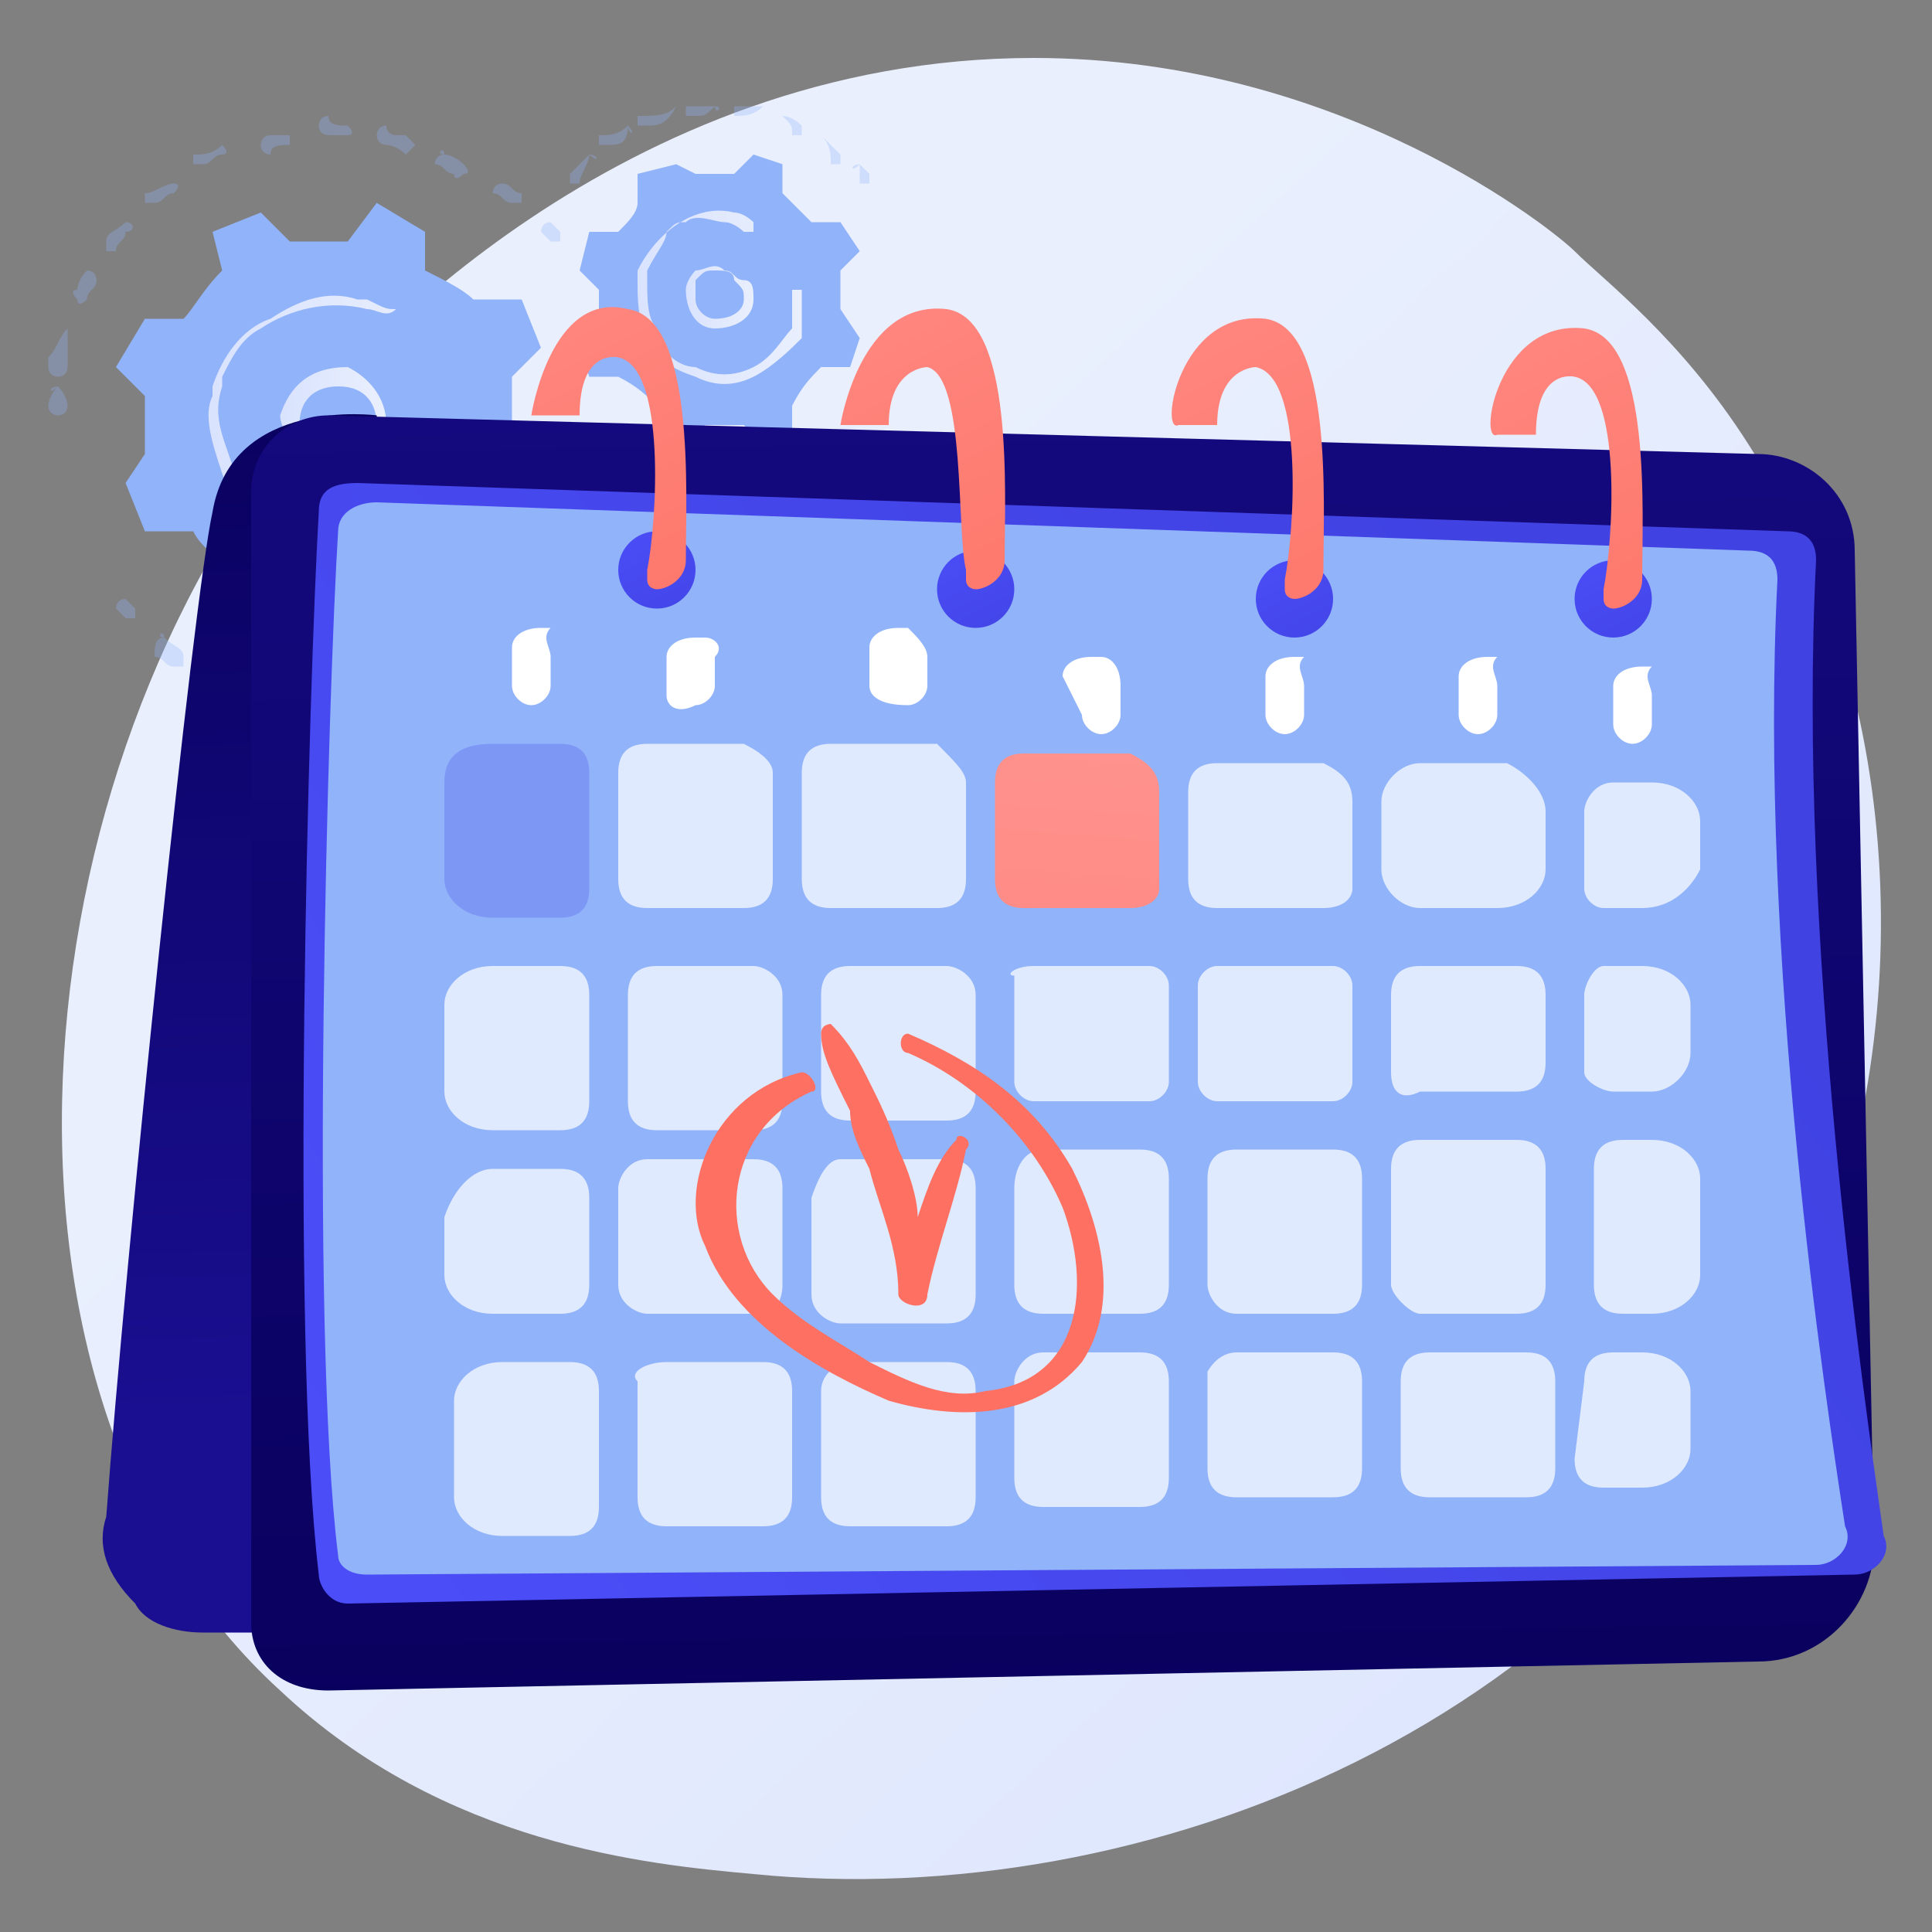 <?xml version="1.0" encoding="utf-8"?>
<!-- Generator: Adobe Illustrator 26.3.1, SVG Export Plug-In . SVG Version: 6.00 Build 0)  -->
<svg version="1.1" id="Layer_1" xmlns="http://www.w3.org/2000/svg" xmlns:xlink="http://www.w3.org/1999/xlink" x="0px" y="0px"
	 viewBox="0 0 20 20" style="enable-background:new 0 0 20 20;" xml:space="preserve">
<rect x="0" y="0" width="20" height="20" fill="#808080" stroke="none"/>
<style type="text/css">
	.st0{display:none;}
	.st1{display:inline;}
	.st2{fill:url(#SVGID_1_);}
	.st3{opacity:0.3;}
	.st4{fill:#91B3FA;}
	.st5{fill:url(#SVGID_00000065782259016597972540000002707414424280915867_);}
	.st6{fill:url(#SVGID_00000077312342326303281350000013416596151386762392_);}
	.st7{fill:url(#SVGID_00000055671116393448618970000002072958508062021000_);}
	.st8{fill:url(#SVGID_00000041980397726564793900000010015264332569732252_);}
	.st9{fill:url(#SVGID_00000062164695219259113640000007180890574225364906_);}
	.st10{fill:url(#SVGID_00000081608096245375559030000017064275515262604475_);}
	.st11{fill:url(#SVGID_00000002369177671966169580000015984298409848192900_);}
	.st12{opacity:0.72;fill:#FFFFFF;enable-background:new    ;}
	.st13{fill:url(#SVGID_00000173875717135749889600000016830173937086096001_);}
	.st14{fill:#7D97F4;}
	.st15{fill:#FFFFFF;}
	.st16{fill:url(#SVGID_00000127742796182778070760000011156721931310573735_);}
	.st17{fill:url(#SVGID_00000091716142772285587130000006313913963888101009_);}
	.st18{fill:url(#SVGID_00000005236398719804700420000001108265889813559715_);}
	.st19{fill:url(#SVGID_00000100361512170425658460000005115641630648652180_);}
	.st20{fill:url(#SVGID_00000164506068318041030950000004891788713948392082_);}
	.st21{fill:url(#SVGID_00000126299112190173999750000002201185927176191123_);}
	.st22{fill:url(#SVGID_00000172413205362475724680000002745008877213777027_);}
	.st23{fill:url(#SVGID_00000035505798183522352360000014490125401154476985_);}
	.st24{fill:url(#SVGID_00000099627284188215443160000015068330788903672221_);}
	.st25{fill:url(#SVGID_00000129208043745278040600000015501090503004931995_);}
	.st26{fill:url(#SVGID_00000009568367636077293320000016178778519501774467_);}
	.st27{fill:url(#SVGID_00000082368573941339378170000008899727080521579661_);}
	.st28{fill:url(#SVGID_00000016758782404823670380000010456914260017765270_);}
	.st29{fill:url(#SVGID_00000054240163323717029000000017422348819640732561_);}
	.st30{fill:url(#SVGID_00000122697263264603959560000007391005138204893331_);}
	.st31{fill:url(#SVGID_00000104678405971537805770000007030929747455149729_);}
	.st32{fill:url(#SVGID_00000111176029159117943670000016697536331256129470_);}
	.st33{fill:url(#SVGID_00000129193884034016961370000001319450290291977871_);}
	.st34{opacity:0.72;fill:#FFFFFF;}
	.st35{fill:url(#SVGID_00000122698974759523077680000007036278404798359724_);}
	.st36{fill:url(#SVGID_00000142145105108182150670000006966659737078178968_);}
	.st37{fill:url(#SVGID_00000168098792822544820590000005377278963647730567_);}
	.st38{fill:url(#SVGID_00000163759121739072596680000010376458904643051177_);}
	.st39{fill:url(#SVGID_00000129908003271738080450000002211810716843781541_);}
	.st40{fill:url(#SVGID_00000038406514156116848830000001042761583075017868_);}
	.st41{fill:url(#SVGID_00000148648239681848178360000007567753710330594740_);}
	.st42{fill:url(#SVGID_00000043427052337771946720000011579606825391817365_);}
	.st43{fill:url(#SVGID_00000106859864935895611840000008489601548370715828_);}
	.st44{fill:url(#SVGID_00000034085227542991245940000006746356686761575834_);}
	.st45{fill:url(#SVGID_00000072260518332828353040000015611321590418381702_);}
</style>
<g id="Illustration" class="st0">
	<g class="st1">
		
			<linearGradient id="SVGID_1_" gradientUnits="userSpaceOnUse" x1="20.64" y1="-1.869" x2="6.837" y2="13.029" gradientTransform="matrix(1 0 0 -1 0 19.89)">
			<stop  offset="0" style="stop-color:#DAE3FE"/>
			<stop  offset="1" style="stop-color:#E9EFFD"/>
		</linearGradient>
		<path class="st2" d="M18.6,13.3c-1.9,4.4-6.9,6.3-10.8,6c-1.1-0.1-3.2-0.3-4.9-1.9C-0.3,14.3,0.2,8,3.3,4.2
			c0.4-0.5,3.2-3.7,7.5-3.7c3.1,0,5.4,1.8,5.6,2c0.3,0.3,1.1,0.9,1.8,2C19.7,7.1,19.8,10.6,18.6,13.3z"/>
		<g>
			<g>
				<g class="st3">
					<path class="st4" d="M6.4,4.6C6.4,4.6,6.4,4.7,6.4,4.6c0,0.2,0,0.3,0,0.3S6.4,5,6.3,5l0,0c0,0-0.1,0-0.1-0.1
						C6.3,4.9,6.3,4.8,6.4,4.6C6.3,4.7,6.3,4.6,6.4,4.6L6.4,4.6z M6.2,5.3L6.2,5.3C6.3,5.3,6.3,5.3,6.2,5.3c0,0.2,0,0.3,0,0.3
						s-0.1,0.1-0.1,0c0,0-0.1-0.1,0-0.1C6.1,5.5,6.1,5.4,6.2,5.3L6.2,5.3z M5.9,5.8C5.9,5.8,6,5.9,5.9,5.8C6,5.9,6,5.9,6,6
						S5.9,6.1,5.9,6.2H5.8V6.1C5.8,6,5.8,5.9,5.9,5.8C5.9,5.9,5.9,5.8,5.9,5.8z M5.5,6.3C5.5,6.4,5.6,6.4,5.5,6.3
						C5.6,6.4,5.6,6.4,5.5,6.3c0,0.2-0.1,0.3-0.1,0.3H5.3V6.5C5.3,6.5,5.4,6.4,5.5,6.3L5.5,6.3z M5,6.7C5,6.8,5,6.8,5,6.7
						C5.1,6.8,5.1,6.8,5,6.7C5,6.9,4.9,7,4.8,7H4.7V6.9C4.8,6.8,4.9,6.8,5,6.7L5,6.7z M4.4,7C4.4,7,4.5,7,4.4,7
						C4.5,7.1,4.4,7.1,4.4,7C4.3,7.1,4.2,7.2,4.2,7.2s-0.1,0-0.1-0.1c0,0,0-0.1,0.1-0.1C4.2,7.1,4.3,7,4.4,7L4.4,7z M1.7,6.6
						L1.7,6.6c0.1,0.1,0.2,0.1,0.2,0.2v0.1H1.8c-0.1,0-0.1-0.1-0.2-0.1C1.6,6.7,1.6,6.6,1.7,6.6L1.7,6.6z M3.8,7.2L3.8,7.2
						C3.9,7.3,3.8,7.3,3.8,7.2C3.7,7.3,3.6,7.3,3.5,7.3c0,0-0.1,0-0.1-0.1c0,0,0-0.1,0.1-0.1C3.6,7.2,3.7,7.2,3.8,7.2L3.8,7.2z
						 M2.3,6.9L2.3,6.9C2.4,6.9,2.4,7,2.5,7c0,0,0.1,0.1,0,0.1c0,0-0.1,0.1-0.1,0C2.4,7.1,2.3,7.1,2.3,6.9C2.2,7,2.2,7,2.3,6.9
						C2.2,6.9,2.2,6.9,2.3,6.9z M3.1,7.2C3.2,7.2,3.2,7.2,3.1,7.2C3.2,7.3,3.1,7.4,3.1,7.2C3,7.3,2.9,7.3,2.8,7.3l0,0
						c0,0-0.1,0-0.1-0.1c0,0,0-0.1,0.1-0.1C3,7.1,3,7.1,3.1,7.2L3.1,7.2z"/>
					<path class="st4" d="M1.3,6.2C1.3,6.2,1.4,6.2,1.3,6.2c0.1,0.1,0.1,0.1,0.1,0.1v0.1H1.3L1.2,6.3C1.2,6.3,1.2,6.3,1.3,6.2
						L1.3,6.2z"/>
				</g>
				<g class="st3">
					<path class="st4" d="M0.6,4.1C0.6,4.1,0.7,4.1,0.6,4.1c0.1,0.1,0.1,0.2,0.1,0.2s0,0.1-0.1,0.1c0,0-0.1,0-0.1-0.1
						S0.5,4.2,0.6,4.1C0.5,4.1,0.5,4,0.6,4.1L0.6,4.1z"/>
					<path class="st4" d="M4.2,1.4L4.2,1.4l0.2,0.1L4.3,1.6c-0.1,0-0.2,0-0.2-0.1c0,0-0.1,0-0.1-0.1c0,0,0-0.1,0.1-0.1
						C4.1,1.4,4.1,1.4,4.2,1.4z M4.6,1.6L4.6,1.6c0.1,0,0.2,0.1,0.2,0.1s0.1,0.1,0,0.1c0,0-0.1,0.1-0.1,0c-0.1,0-0.1-0.1-0.2-0.1
						C4.6,1.7,4.5,1.7,4.6,1.6L4.6,1.6z M3.6,1.4C3.7,1.4,3.7,1.4,3.6,1.4c0.1,0.1,0,0.1,0,0.1c-0.1,0-0.2,0-0.2,0s-0.1,0-0.1-0.1
						c0,0,0-0.1,0.1-0.1C3.4,1.4,3.5,1.4,3.6,1.4L3.6,1.4z M5.2,1.9L5.2,1.9C5.3,2,5.4,2,5.4,2.1v0.1H5.3c0-0.1-0.1-0.1-0.2-0.2
						C5.1,2,5.1,2,5.2,1.9C5.1,1.9,5.2,1.9,5.2,1.9z M3,1.4L3,1.4c0.1,0.1,0,0.1,0,0.1c-0.1,0-0.2,0-0.2,0.1c0,0-0.1,0-0.1-0.1
						c0,0,0-0.1,0.1-0.1C2.8,1.4,2.9,1.4,3,1.4L3,1.4z M2.4,1.6L2.4,1.6c0.1,0.1,0,0.1,0,0.1c-0.1,0-0.1,0.1-0.2,0.1H2.1V1.7
						C2.2,1.7,2.3,1.6,2.4,1.6C2.3,1.6,2.4,1.6,2.4,1.6z M1.8,1.9L1.8,1.9C1.9,2,1.9,2,1.8,2S1.7,2.1,1.6,2.1H1.5V2
						C1.6,2,1.7,2,1.8,1.9L1.8,1.9z M1.3,2.3C1.3,2.3,1.4,2.3,1.3,2.3C1.4,2.3,1.4,2.4,1.3,2.3c0,0.2,0,0.3-0.1,0.3H1.1V2.5
						C1.2,2.5,1.2,2.4,1.3,2.3L1.3,2.3z M1,2.8L1,2.8c0,0.1,0,0.1,0,0.1C1,3,0.9,3.1,0.9,3.2c0,0-0.1,0.1-0.1,0c0,0-0.1-0.1,0-0.1
						C0.8,3,0.8,2.9,1,2.8C0.9,2.8,0.9,2.8,1,2.8z M0.7,3.4L0.7,3.4C0.8,3.4,0.8,3.5,0.7,3.4c0,0.2,0,0.2,0,0.3c0,0,0,0,0,0.1
						c0,0,0,0.1-0.1,0.1c0,0-0.1,0-0.1-0.1c0,0,0,0,0-0.1C0.6,3.6,0.6,3.5,0.7,3.4C0.6,3.4,0.7,3.4,0.7,3.4z"/>
					<path class="st4" d="M5.7,2.3L5.7,2.3C5.8,2.4,5.8,2.4,5.7,2.3l0.1,0.2H5.7C5.7,2.5,5.7,2.4,5.7,2.3C5.6,2.4,5.6,2.4,5.7,2.3
						C5.6,2.3,5.6,2.3,5.7,2.3z"/>
				</g>
				<g>
					<path class="st4" d="M5.4,3.2C5.4,3.1,5.4,3.1,5.4,3.2H4.9C4.8,3,4.6,2.9,4.5,2.8V2.4l0,0L4,2.2l0,0L3.7,2.5
						c-0.2,0-0.4,0-0.6,0L2.8,2.2l0,0L2.3,2.5l0,0l0.1,0.4C2.1,3,2,3.2,1.9,3.4H1.5l0,0L1.3,3.9l0,0l0.3,0.3c0,0.2,0,0.4,0,0.6
						L1.4,5.1l0,0l0.2,0.5l0,0L2,5.5c0.1,0.2,0.3,0.3,0.4,0.4v0.4l0,0L3,6.6l0,0l0.3-0.3c0.2,0,0.4,0,0.6,0l0.3,0.3l0,0l0.5-0.2l0,0
						L4.6,5.8C4.8,5.7,4.9,5.5,5,5.4h0.4l0,0l0.2-0.5l0,0L5.3,4.5c0-0.2,0-0.4,0-0.6l0.3-0.3l0,0L5.4,3.2z"/>
					
						<linearGradient id="SVGID_00000133530043932359147760000012148178062110313889_" gradientUnits="userSpaceOnUse" x1="2.96" y1="15.503" x2="3.985" y2="15.503" gradientTransform="matrix(1 0 0 -1 0 19.89)">
						<stop  offset="0" style="stop-color:#DAE3FE"/>
						<stop  offset="1" style="stop-color:#E9EFFD"/>
					</linearGradient>
					<path style="fill:url(#SVGID_00000133530043932359147760000012148178062110313889_);" d="M3.6,3.9C3.8,3.9,4,4.1,4,4.4
						S3.7,4.9,3.4,4.9c-0.1,0-0.3-0.1-0.3-0.2C3,4.6,3,4.5,3,4.3C3,4,3.2,3.8,3.6,3.9C3.5,3.9,3.6,3.9,3.6,3.9z M3.4,4.7L3.4,4.7
						c0.3,0,0.5-0.1,0.5-0.3C3.9,4.2,3.7,4,3.5,4S3.1,4.1,3.1,4.4c0,0.1,0,0.2,0.1,0.3C3.2,4.7,3.3,4.7,3.4,4.7z"/>
					
						<linearGradient id="SVGID_00000138544088257825702180000007923814775719530149_" gradientUnits="userSpaceOnUse" x1="2.203" y1="15.509" x2="4.723" y2="15.509" gradientTransform="matrix(1 0 0 -1 0 19.89)">
						<stop  offset="0" style="stop-color:#DAE3FE"/>
						<stop  offset="1" style="stop-color:#E9EFFD"/>
					</linearGradient>
					<path style="fill:url(#SVGID_00000138544088257825702180000007923814775719530149_);" d="M3.8,3.1L3.8,3.1L3.8,3.1L3.8,3.1
						C4,3.2,4,3.2,4.1,3.3l0,0l0,0l0,0l0,0l0,0l0,0c-0.1,0-0.2,0-0.2-0.1C3.5,3.1,3,3.2,2.7,3.4C2.5,3.6,2.4,3.7,2.3,4v0.1
						c-0.1,0.3,0,0.5,0.1,0.8s0.4,0.5,0.7,0.6c0.6,0.2,1.3-0.1,1.5-0.7V4.7c0-0.2,0-0.3,0-0.5l0,0l0,0l0,0c0,0.2,0,0.4,0,0.5v0.1
						C4.4,5.5,3.7,5.8,3,5.6C2.7,5.4,2.5,5.2,2.3,4.9C2.2,4.7,2.2,4.4,2.2,4.1V4c0.1-0.3,0.3-0.6,0.6-0.7C3.2,3.1,3.5,3.1,3.8,3.1z"
						/>
				</g>
			</g>
			<g>
				<g class="st3">
					<path class="st4" d="M9.4,3C9.4,3,9.5,3,9.4,3c0,0.1,0,0.1,0,0.2l0,0l0,0C9.4,3.1,9.4,3,9.4,3L9.4,3L9.4,3z"/>
					<path class="st4" d="M9.4,3.3L9.4,3.3c0,0.1,0,0.2,0,0.3l0,0c0,0,0,0-0.1,0c0,0,0,0,0-0.1l0,0C9.3,3.5,9.3,3.4,9.4,3.3L9.4,3.3
						L9.4,3.3z M9.3,3.8L9.3,3.8L9.3,3.8c0,0.1,0,0.2-0.1,0.3c0,0,0,0-0.1,0c0,0,0,0,0-0.1C9.2,3.9,9.2,3.9,9.3,3.8
						C9.2,3.8,9.3,3.8,9.3,3.8z M9.1,4.2L9.1,4.2L9.1,4.2C9,4.3,9,4.4,8.9,4.5c0,0,0,0-0.1,0c0,0,0,0,0-0.1C8.9,4.3,9,4.3,9.1,4.2
						C9,4.2,9,4.2,9.1,4.2z M8.7,4.5C8.7,4.5,8.8,4.6,8.7,4.5C8.8,4.6,8.8,4.6,8.7,4.5c0,0.1-0.1,0.2-0.2,0.2c0,0,0,0-0.1,0
						c0,0,0,0,0-0.1C8.6,4.7,8.6,4.6,8.7,4.5L8.7,4.5z M8.3,4.8C8.3,4.8,8.4,4.8,8.3,4.8C8.4,4.9,8.4,4.9,8.3,4.8
						C8.3,4.9,8.2,5,8.1,5H8V4.9C8.2,4.9,8.2,4.8,8.3,4.8L8.3,4.8z M7.9,5L7.9,5L7.9,5C7.8,5.1,7.7,5.1,7.6,5.1l0,0l0,0
						C7.7,5,7.8,5,7.9,5L7.9,5z M7.4,5L7.4,5C7.4,5.1,7.4,5.1,7.4,5C7.3,5.1,7.2,5.1,7.1,5.1c0,0,0,0,0-0.1c0,0,0,0,0.1,0
						C7.2,5,7.3,5,7.4,5L7.4,5z M6.7,4.8L6.7,4.8c0.1,0,0.1,0.1,0.2,0.1l0,0c0,0,0,0,0,0.1c0,0,0,0-0.1,0l0,0C6.8,5,6.7,5,6.7,4.8
						C6.7,4.9,6.6,4.9,6.7,4.8C6.7,4.9,6.7,4.8,6.7,4.8z"/>
				</g>
				<g class="st3">
					<path class="st4" d="M7.9,1.2L7.9,1.2C7.9,1.2,7.9,1.3,7.9,1.2c-0.1,0-0.2,0-0.2,0s0,0,0-0.1c0,0,0,0,0.1,0
						C7.7,1.1,7.8,1.1,7.9,1.2L7.9,1.2z M8.1,1.2L8.1,1.2c0.1,0,0.2,0.1,0.2,0.1s0,0,0,0.1c0,0,0,0-0.1,0C8.2,1.4,8.2,1.3,8.1,1.2
						C8.1,1.3,8.1,1.3,8.1,1.2L8.1,1.2z M7.4,1.1C7.5,1.1,7.5,1.1,7.4,1.1C7.5,1.2,7.4,1.2,7.4,1.1C7.3,1.2,7.3,1.2,7.2,1.2
						c0,0,0,0-0.1,0c0,0,0,0,0-0.1C7.3,1.1,7.3,1.1,7.4,1.1L7.4,1.1z M8.5,1.4C8.6,1.4,8.6,1.4,8.5,1.4c0.1,0.1,0.1,0.1,0.2,0.2
						c0,0,0,0,0,0.1c0,0,0,0-0.1,0C8.6,1.6,8.6,1.6,8.5,1.4C8.5,1.5,8.5,1.5,8.5,1.4L8.5,1.4z M7,1.2L7,1.2C7,1.2,7,1.3,7,1.2
						C6.9,1.3,6.8,1.3,6.7,1.3H6.6V1.2C6.8,1.2,6.9,1.2,7,1.2C6.9,1.2,7,1.2,7,1.2z M6.5,1.4C6.5,1.4,6.6,1.4,6.5,1.4
						C6.6,1.4,6.6,1.4,6.5,1.4c0,0.1-0.1,0.1-0.2,0.2c0,0,0,0-0.1,0c0,0,0,0,0-0.1C6.4,1.4,6.4,1.4,6.5,1.4L6.5,1.4z M6.1,1.6
						C6.2,1.6,6.2,1.6,6.1,1.6C6.2,1.7,6.2,1.7,6.1,1.6C6.1,1.7,6,1.8,6,1.8s0,0-0.1,0c0,0,0,0,0-0.1C6,1.8,6,1.7,6.1,1.6L6.1,1.6z"
						/>
					<path class="st4" d="M8.9,1.7L8.9,1.7C9,1.8,9,1.8,9,1.8s0,0,0,0.1c0,0,0,0-0.1,0C8.9,1.9,8.9,1.8,8.9,1.7
						C8.8,1.8,8.8,1.8,8.9,1.7L8.9,1.7z"/>
				</g>
				<g>
					<path class="st4" d="M8.7,2.3L8.7,2.3H8.4C8.3,2.2,8.2,2.1,8.1,2.1V1.8l0,0L7.8,1.6l0,0L7.6,1.9c-0.1,0-0.3,0-0.4,0L7,1.7l0,0
						L6.7,1.8l0,0v0.3C6.6,2.2,6.5,2.3,6.4,2.5H6.1l0,0L6,2.8l0,0L6.2,3c0,0.1,0,0.3,0,0.4L6,3.6l0,0l0.1,0.3l0,0h0.3
						C6.6,4,6.7,4.1,6.8,4.2v0.3l0,0l0.3,0.1l0,0l0.2-0.2c0.1,0,0.3,0,0.4,0l0.2,0.2l0,0l0.3-0.1l0,0V4.2C8.4,4,8.4,3.9,8.5,3.8h0.3
						l0,0l0.1-0.3l0,0L8.7,3.2c0-0.1,0-0.3,0-0.4l0.2-0.2l0,0L8.7,2.3z"/>
					
						<linearGradient id="SVGID_00000023280655255266426020000007170695702546187931_" gradientUnits="userSpaceOnUse" x1="7.114" y1="16.79" x2="7.813" y2="16.79" gradientTransform="matrix(1 0 0 -1 0 19.89)">
						<stop  offset="0" style="stop-color:#DAE3FE"/>
						<stop  offset="1" style="stop-color:#E9EFFD"/>
					</linearGradient>
					<path style="fill:url(#SVGID_00000023280655255266426020000007170695702546187931_);" d="M7.5,2.8c0.1,0,0.1,0.1,0.2,0.1
						C7.8,3,7.8,3.1,7.8,3.1c0,0.2-0.2,0.3-0.4,0.3C7.2,3.4,7.1,3.2,7.1,3c0-0.1,0.1-0.2,0.1-0.2C7.3,2.8,7.4,2.8,7.5,2.8L7.5,2.8z
						 M7.4,3.4L7.4,3.4c0.2,0,0.3-0.1,0.3-0.2c0-0.1,0-0.1-0.1-0.2c0-0.1-0.1-0.1-0.2-0.1l0,0c-0.1,0-0.1,0-0.2,0.1c0,0,0,0,0,0.1
						C7.2,3.2,7.3,3.3,7.4,3.4z"/>
					
						<linearGradient id="SVGID_00000103944226881895723720000015987641715903995013_" gradientUnits="userSpaceOnUse" x1="6.588" y1="16.765" x2="8.327" y2="16.765" gradientTransform="matrix(1 0 0 -1 0 19.89)">
						<stop  offset="0" style="stop-color:#DAE3FE"/>
						<stop  offset="1" style="stop-color:#E9EFFD"/>
					</linearGradient>
					<path style="fill:url(#SVGID_00000103944226881895723720000015987641715903995013_);" d="M7.7,2.3L7.7,2.3
						c0.1,0,0.2,0.1,0.2,0.1l0,0c0,0,0,0,0,0.1l0,0c0,0,0,0-0.1,0L7.7,2.3L7.7,2.3L7.7,2.3c-0.1,0.1-0.3,0-0.4,0.1
						c-0.1,0-0.1,0-0.2,0.1l0,0l0,0c-0.2,0-0.3,0.2-0.4,0.4V3c0,0.2,0,0.4,0.1,0.5c0,0.1,0.2,0.3,0.4,0.4C7.4,4,7.6,4,7.8,3.9
						C8,3.7,8.1,3.6,8.2,3.4V3.3c0-0.1,0-0.2,0-0.3l0,0l0,0c0,0,0,0,0.1,0c0,0.1,0,0.3,0,0.4v0.1C8.2,3.6,8,3.8,7.8,3.9
						C7.6,4,7.4,4,7.2,3.9C7,3.9,6.8,3.7,6.7,3.5C6.6,3.3,6.6,3.1,6.6,2.9V2.8C6.8,2.4,7.2,2.2,7.7,2.3z"/>
				</g>
			</g>
		</g>
		<g>
			
				<linearGradient id="SVGID_00000000914494020009140740000018436451433870560431_" gradientUnits="userSpaceOnUse" x1="-4846.188" y1="16.263" x2="-4846.488" y2="5.093" gradientTransform="matrix(-1 0 0 -1 -4843.859 19.89)">
				<stop  offset="0" style="stop-color:#09005D"/>
				<stop  offset="1" style="stop-color:#1A0F91"/>
			</linearGradient>
			<path style="fill:url(#SVGID_00000000914494020009140740000018436451433870560431_);" d="M1.1,15.7C1.4,13,2,6.3,2.2,5.3
				c0.2-1.2,1.7-1,1.7-1l0.3,12.5H2.1c-0.3,0-0.6-0.1-0.7-0.3C1.2,16.3,1.1,16,1.1,15.7z"/>
			
				<linearGradient id="SVGID_00000000194022549850256340000000364078783999516556_" gradientUnits="userSpaceOnUse" x1="11.021" y1="1.959" x2="10.718" y2="23.535" gradientTransform="matrix(1 0 0 -1 0 19.89)">
				<stop  offset="0" style="stop-color:#09005D"/>
				<stop  offset="1" style="stop-color:#1A0F91"/>
			</linearGradient>
			<path style="fill:url(#SVGID_00000000194022549850256340000000364078783999516556_);" d="M18.2,17.2c0.7,0,1.2-0.6,1.2-1.2
				L19.2,5.8c0-0.6-0.5-1-1-1L3.4,4.3C3,4.3,2.6,4.6,2.6,5.1v11.7c0,0.4,0.3,0.7,0.8,0.7L18.2,17.2z"/>
			<g>
				
					<linearGradient id="SVGID_00000017478337255374242560000017713634978921642148_" gradientUnits="userSpaceOnUse" x1="-5905.203" y1="915.934" x2="-5893.337" y2="933.44" gradientTransform="matrix(-2.120000e-02 -1 1 -2.120000e-02 -1041.073 -5865.107)">
					<stop  offset="0" style="stop-color:#4F52FF"/>
					<stop  offset="1" style="stop-color:#4042E2"/>
				</linearGradient>
				<path style="fill:url(#SVGID_00000017478337255374242560000017713634978921642148_);" d="M19.2,16.3c0.2,0,0.4-0.2,0.3-0.4
					c-0.2-1.4-0.9-6.1-0.7-10.1c0-0.2-0.1-0.3-0.3-0.3L3.7,5C3.5,5,3.3,5.1,3.3,5.3c-0.1,1.7-0.3,8.5,0,11c0,0.1,0.1,0.3,0.3,0.3
					L19.2,16.3z"/>
				<path class="st4" d="M18.8,16.1c0.2,0,0.4-0.2,0.3-0.4c-0.2-1.3-0.9-5.9-0.7-9.7c0-0.2-0.1-0.3-0.3-0.3L3.9,5.3
					c-0.2,0-0.4,0.1-0.4,0.3c-0.1,1.6-0.3,8.2,0,10.5c0,0.1,0.1,0.2,0.3,0.2L18.8,16.1z"/>
			</g>
			<path class="st12" d="M10,8.1v1c0,0.2-0.1,0.3-0.3,0.3H8.6c-0.2,0-0.3-0.1-0.3-0.3V8c0-0.2,0.1-0.3,0.3-0.3h1.1
				C9.9,7.9,10,8,10,8.1z"/>
			<path class="st12" d="M13.7,9.4h-1.1c-0.2,0-0.3-0.1-0.3-0.3V8.2c0-0.2,0.1-0.3,0.3-0.3h1.1C13.8,8,14,8.1,14,8.3v0.9
				C14,9.3,13.9,9.4,13.7,9.4z"/>
			<path class="st12" d="M12.8,14h1c0.2,0,0.3,0.1,0.3,0.3v0.9c0,0.2-0.1,0.3-0.3,0.3h-1c-0.2,0-0.3-0.1-0.3-0.3v-1
				C12.5,14.2,12.6,14,12.8,14z"/>
			<path class="st12" d="M14.5,15.2v-0.9c0-0.2,0.1-0.3,0.3-0.3h1c0.2,0,0.3,0.1,0.3,0.3v0.9c0,0.2-0.1,0.3-0.3,0.3h-1
				C14.6,15.5,14.5,15.4,14.5,15.2z"/>
			<path class="st12" d="M14.4,11.1v-0.8c0-0.2,0.1-0.3,0.3-0.3h1c0.2,0,0.3,0.1,0.3,0.3V11c0,0.2-0.1,0.3-0.3,0.3h-1
				C14.5,11.4,14.4,11.3,14.4,11.1z"/>
			<path class="st12" d="M14.4,13.3v-1.2c0-0.2,0.1-0.3,0.3-0.3h1c0.2,0,0.3,0.1,0.3,0.3v1.2c0,0.2-0.1,0.3-0.3,0.3h-1
				C14.6,13.6,14.4,13.4,14.4,13.3z"/>
			
				<linearGradient id="SVGID_00000000911272192129092740000003564468308985675197_" gradientUnits="userSpaceOnUse" x1="11.213" y1="12.136" x2="10.562" y2="3.453" gradientTransform="matrix(1 0 0 -1 0 19.89)">
				<stop  offset="0" style="stop-color:#FF928E"/>
				<stop  offset="1" style="stop-color:#FE7062"/>
			</linearGradient>
			<path style="fill:url(#SVGID_00000000911272192129092740000003564468308985675197_);" d="M11.7,9.4h-1.1c-0.2,0-0.3-0.1-0.3-0.3
				v-1c0-0.2,0.1-0.3,0.3-0.3h1.1c0.1,0,0.3,0.1,0.3,0.3v1C12,9.3,11.9,9.4,11.7,9.4z"/>
			<path class="st12" d="M12.5,13.3v-1.1c0-0.2,0.1-0.3,0.3-0.3h1c0.2,0,0.3,0.1,0.3,0.3v1.1c0,0.2-0.1,0.3-0.3,0.3h-1
				C12.6,13.6,12.5,13.4,12.5,13.3z"/>
			<path class="st12" d="M10.6,10h1.2c0.1,0,0.2,0.1,0.2,0.2v1c0,0.1-0.1,0.2-0.2,0.2h-1.2c-0.1,0-0.2-0.1-0.2-0.2v-1.1
				C10.4,10.1,10.5,10,10.6,10z"/>
			<path class="st12" d="M10.1,10.3v1c0,0.2-0.1,0.3-0.3,0.3h-1c-0.2,0-0.3-0.1-0.3-0.3v-1c0-0.2,0.1-0.3,0.3-0.3h1
				C9.9,10,10.1,10.1,10.1,10.3z"/>
			<path class="st12" d="M13.8,11.4h-1.2c-0.1,0-0.2-0.1-0.2-0.2v-1c0-0.1,0.1-0.2,0.2-0.2h1.2c0.1,0,0.2,0.1,0.2,0.2v1
				C14,11.3,13.9,11.4,13.8,11.4z"/>
			<path class="st12" d="M10.8,11.9h1c0.2,0,0.3,0.1,0.3,0.3v1c0,0.2-0.1,0.3-0.3,0.3h-1c-0.2,0-0.3-0.1-0.3-0.3v-1
				C10.5,12.1,10.6,11.9,10.8,11.9z"/>
			<path class="st12" d="M8.7,12h1.1c0.2,0,0.3,0.1,0.3,0.3v1.1c0,0.2-0.1,0.3-0.3,0.3H8.7c-0.1,0-0.3-0.1-0.3-0.3v-1
				C8.5,12.1,8.6,12,8.7,12z"/>
			<path class="st12" d="M15.5,9.4h-0.8c-0.2,0-0.4-0.2-0.4-0.4V8.3c0-0.2,0.2-0.4,0.4-0.4h0.9c0.2,0,0.4,0.2,0.4,0.4v0.6
				C16,9.2,15.8,9.4,15.5,9.4z"/>
			<path class="st12" d="M16.4,14.3c0-0.2,0.1-0.3,0.3-0.3H17c0.3,0,0.5,0.2,0.5,0.4V15c0,0.2-0.2,0.4-0.5,0.4h-0.4
				c-0.2,0-0.3-0.1-0.3-0.3L16.4,14.3z"/>
			<path class="st12" d="M5.2,14.1h0.7c0.2,0,0.3,0.1,0.3,0.3v1.2c0,0.2-0.1,0.3-0.3,0.3H5.2c-0.3,0-0.5-0.2-0.5-0.4v-1
				C4.7,14.3,4.9,14.1,5.2,14.1z"/>
			<path class="st12" d="M17.1,13.6h-0.3c-0.2,0-0.3-0.1-0.3-0.3v-1.2c0-0.2,0.1-0.3,0.3-0.3h0.3c0.3,0,0.5,0.2,0.5,0.4v1
				C17.6,13.4,17.3,13.6,17.1,13.6z"/>
			<path class="st12" d="M17,11.3h-0.4c-0.1,0-0.3-0.1-0.3-0.2v-0.8c0-0.1,0.1-0.3,0.2-0.3h0.4c0.3,0,0.5,0.2,0.5,0.4v0.5
				C17.5,11.1,17.3,11.3,17,11.3z"/>
			<path class="st14" d="M5.1,7.7h0.7C6,7.7,6.1,7.8,6.1,8v1.2c0,0.2-0.1,0.3-0.3,0.3H5.1c-0.3,0-0.5-0.2-0.5-0.4v-1
				C4.6,7.9,4.8,7.7,5.1,7.7z"/>
			<path class="st12" d="M10.8,14h1c0.2,0,0.3,0.1,0.3,0.3v1c0,0.2-0.1,0.3-0.3,0.3h-1c-0.2,0-0.3-0.1-0.3-0.3v-1
				C10.5,14.2,10.6,14,10.8,14z"/>
			<path class="st12" d="M5.1,10h0.7c0.2,0,0.3,0.1,0.3,0.3v1.1c0,0.2-0.1,0.3-0.3,0.3H5.1c-0.3,0-0.5-0.2-0.5-0.4v-0.9
				C4.6,10.2,4.9,10,5.1,10z"/>
			<path class="st12" d="M5.2,12.1h0.7c0.2,0,0.3,0.1,0.3,0.3v0.9c0,0.2-0.1,0.3-0.3,0.3H5.2c-0.3,0-0.5-0.2-0.5-0.4v-0.6
				C4.7,12.3,4.9,12.1,5.2,12.1z"/>
			<path class="st12" d="M8.1,12.3v1c0,0.2-0.1,0.3-0.3,0.3H6.7c-0.1,0-0.3-0.1-0.3-0.3v-1c0-0.1,0.1-0.3,0.3-0.3h1.1
				C8,12,8.1,12.1,8.1,12.3z"/>
			<path class="st12" d="M6.9,14.1h1c0.2,0,0.3,0.1,0.3,0.3v1.1c0,0.2-0.1,0.3-0.3,0.3h-1c-0.2,0-0.3-0.1-0.3-0.3v-1.2
				C6.6,14.2,6.7,14.1,6.9,14.1z"/>
			<path class="st12" d="M17,9.4h-0.4c-0.1,0-0.2-0.1-0.2-0.2V8.4c0-0.1,0.1-0.3,0.3-0.3h0.4c0.3,0,0.5,0.2,0.5,0.4V9
				C17.5,9.2,17.2,9.4,17,9.4z"/>
			<path class="st12" d="M8.8,14h1c0.2,0,0.3,0.1,0.3,0.3v1.1c0,0.2-0.1,0.3-0.3,0.3h-1c-0.2,0-0.3-0.1-0.3-0.3v-1.1
				C8.5,14.2,8.7,14.1,8.8,14z"/>
			<path class="st12" d="M8,8.1v1.1c0,0.2-0.1,0.3-0.3,0.3h-1c-0.2,0-0.3-0.1-0.3-0.3V8.1c0-0.2,0.1-0.3,0.3-0.3h1
				C7.9,7.8,8,7.9,8,8.1z"/>
			<path class="st12" d="M8.1,10.3v1.1c0,0.2-0.1,0.3-0.3,0.3h-1c-0.2,0-0.3-0.1-0.3-0.3v-1.1c0-0.2,0.1-0.3,0.3-0.3h1
				C8,10,8.1,10.1,8.1,10.3z"/>
			<path class="st15" d="M17.1,7.2v0.3c0,0.1-0.1,0.2-0.2,0.2l0,0c-0.1,0-0.2-0.1-0.2-0.2V7.1c0-0.1,0.1-0.2,0.3-0.2h0.1
				C17,7,17.1,7.1,17.1,7.2z"/>
			<path class="st15" d="M15.5,7.1v0.3c0,0.1-0.1,0.2-0.2,0.2l0,0c-0.1,0-0.2-0.1-0.2-0.2V7c0-0.1,0.1-0.2,0.3-0.2h0.1
				C15.4,6.9,15.5,7,15.5,7.1z"/>
			<path class="st15" d="M13.5,7.1v0.3c0,0.1-0.1,0.2-0.2,0.2l0,0c-0.1,0-0.2-0.1-0.2-0.2V7c0-0.1,0.1-0.2,0.3-0.2h0.1
				C13.4,6.9,13.5,7,13.5,7.1z"/>
			<path class="st15" d="M11.5,7.1v0.3c0,0.1-0.1,0.2-0.2,0.2l0,0c-0.1,0-0.2-0.1-0.2-0.2L11,7c0-0.1,0.1-0.2,0.3-0.2h0.1
				C11.5,6.8,11.6,6.9,11.5,7.1z"/>
			<path class="st15" d="M9.6,6.8v0.3c0,0.1-0.1,0.2-0.2,0.2l0,0C9.1,7.4,9,7.3,9,7.1V6.7c0-0.1,0.1-0.2,0.3-0.2h0.1
				C9.5,6.6,9.6,6.7,9.6,6.8z"/>
			<path class="st15" d="M7.5,6.9v0.3c0,0.1-0.1,0.2-0.2,0.2l0,0C7,7.4,6.9,7.3,6.9,7.2V6.8c0-0.1,0.1-0.2,0.3-0.2h0.1
				C7.4,6.6,7.5,6.7,7.5,6.9z"/>
			<path class="st15" d="M5.7,6.8v0.3c0,0.1-0.1,0.2-0.2,0.2l0,0c-0.1,0-0.2-0.1-0.2-0.2V6.7c0-0.1,0.1-0.2,0.3-0.2h0.1
				C5.6,6.6,5.7,6.7,5.7,6.8z"/>
			<g>
				
					<linearGradient id="SVGID_00000103222560198426233900000012716336718415462819_" gradientUnits="userSpaceOnUse" x1="-4828.62" y1="79.415" x2="-4831.732" y2="70.4" gradientTransform="matrix(-1 0 0 -1 -4843.859 19.89)">
					<stop  offset="0" style="stop-color:#FF928E"/>
					<stop  offset="1" style="stop-color:#FE7062"/>
				</linearGradient>
				<path style="fill:url(#SVGID_00000103222560198426233900000012716336718415462819_);" d="M8.5,10.7c0-0.1,0.1-0.1,0.1-0.1
					C8.8,10.8,8.9,11,9,11.2s0.2,0.4,0.3,0.7c0.1,0.2,0.2,0.5,0.2,0.7c0.1-0.3,0.2-0.6,0.4-0.8c0-0.1,0.2,0,0.1,0.1
					c-0.1,0.5-0.3,1-0.4,1.5c0,0.2-0.3,0.1-0.3,0c0-0.5-0.2-0.9-0.3-1.3c-0.1-0.2-0.2-0.4-0.2-0.6C8.6,11.1,8.5,10.9,8.5,10.7z"/>
				
					<linearGradient id="SVGID_00000107555226239947722620000010385124401991835037_" gradientUnits="userSpaceOnUse" x1="-4828.253" y1="79.288" x2="-4831.365" y2="70.273" gradientTransform="matrix(-1 0 0 -1 -4843.859 19.89)">
					<stop  offset="0" style="stop-color:#FF928E"/>
					<stop  offset="1" style="stop-color:#FE7062"/>
				</linearGradient>
				<path style="fill:url(#SVGID_00000107555226239947722620000010385124401991835037_);" d="M8.3,11.1c0.1,0,0.2,0.2,0.1,0.2
					c-0.9,0.4-1,1.4-0.4,2.1c0.3,0.3,0.7,0.5,1,0.7c0.4,0.2,0.8,0.4,1.2,0.3c1-0.1,1.1-1.1,0.8-1.9c-0.3-0.7-0.9-1.3-1.6-1.6
					c-0.1,0-0.1-0.2,0-0.2c0.7,0.3,1.3,0.7,1.7,1.4c0.3,0.6,0.5,1.4,0.1,2c-0.5,0.6-1.3,0.6-2,0.4c-0.7-0.3-1.6-0.8-1.9-1.6
					C7,12.3,7.4,11.3,8.3,11.1z"/>
			</g>
			<g>
				<path class="st15" d="M2.6,16.6L2.6,16.6L2.7,10l0,0l0,0l0,0L2.6,16.6C2.5,16.6,2.6,16.6,2.6,16.6L2.6,16.6z"/>
				<path class="st4" d="M2.6,8.6C2.7,8.6,2.7,8.6,2.6,8.6l0.1-2.3l0,0l0,0l0,0L2.6,8.6L2.6,8.6L2.6,8.6z"/>
			</g>
			
				<linearGradient id="SVGID_00000116918079026496497540000017245020810690713505_" gradientUnits="userSpaceOnUse" x1="-4860.036" y1="14.706" x2="-4861" y2="12.835" gradientTransform="matrix(-1 0 0 -1 -4843.859 19.89)">
				<stop  offset="0" style="stop-color:#4F52FF"/>
				<stop  offset="1" style="stop-color:#4042E2"/>
			</linearGradient>
			<circle style="fill:url(#SVGID_00000116918079026496497540000017245020810690713505_);" cx="16.7" cy="6.2" r="0.4"/>
			
				<linearGradient id="SVGID_00000057113384255947986960000008189410007320896910_" gradientUnits="userSpaceOnUse" x1="-4856.727" y1="14.722" x2="-4857.692" y2="12.85" gradientTransform="matrix(-1 0 0 -1 -4843.859 19.89)">
				<stop  offset="0" style="stop-color:#4F52FF"/>
				<stop  offset="1" style="stop-color:#4042E2"/>
			</linearGradient>
			<circle style="fill:url(#SVGID_00000057113384255947986960000008189410007320896910_);" cx="13.4" cy="6.2" r="0.4"/>
			
				<linearGradient id="SVGID_00000030467739203082528260000005724998882920097451_" gradientUnits="userSpaceOnUse" x1="-4853.422" y1="14.832" x2="-4854.387" y2="12.96" gradientTransform="matrix(-1 0 0 -1 -4843.859 19.89)">
				<stop  offset="0" style="stop-color:#4F52FF"/>
				<stop  offset="1" style="stop-color:#4042E2"/>
			</linearGradient>
			<circle style="fill:url(#SVGID_00000030467739203082528260000005724998882920097451_);" cx="10.1" cy="6.1" r="0.4"/>
			
				<linearGradient id="SVGID_00000079467556683422877230000004639580130193569441_" gradientUnits="userSpaceOnUse" x1="-4850.105" y1="14.965" x2="-4851.07" y2="13.094" gradientTransform="matrix(-1 0 0 -1 -4843.859 19.89)">
				<stop  offset="0" style="stop-color:#4F52FF"/>
				<stop  offset="1" style="stop-color:#4042E2"/>
			</linearGradient>
			<circle style="fill:url(#SVGID_00000079467556683422877230000004639580130193569441_);" cx="6.8" cy="6" r="0.4"/>
			<g>
				
					<linearGradient id="SVGID_00000057149448417582178340000010973357294444423824_" gradientUnits="userSpaceOnUse" x1="-4848.453" y1="19.071" x2="-4851.955" y2="12.277" gradientTransform="matrix(-1 0 0 -1 -4843.859 19.89)">
					<stop  offset="0" style="stop-color:#FF928E"/>
					<stop  offset="1" style="stop-color:#FE7062"/>
				</linearGradient>
				<path style="fill:url(#SVGID_00000057149448417582178340000010973357294444423824_);" d="M6.5,3.2c0.7,0.1,0.6,1.9,0.6,2.6
					c0,0.2-0.2,0.3-0.3,0.3c0,0-0.1,0-0.1-0.1V5.9c0.1-0.5,0.2-2.1-0.3-2.2c0,0-0.4-0.1-0.4,0.6H5.5C5.5,4.4,5.7,3,6.5,3.2z"/>
				
					<linearGradient id="SVGID_00000062188819316816126250000006172864390944778918_" gradientUnits="userSpaceOnUse" x1="-4851.744" y1="18.988" x2="-4855.247" y2="12.192" gradientTransform="matrix(-1 0 0 -1 -4843.859 19.89)">
					<stop  offset="0" style="stop-color:#FF928E"/>
					<stop  offset="1" style="stop-color:#FE7062"/>
				</linearGradient>
				<path style="fill:url(#SVGID_00000062188819316816126250000006172864390944778918_);" d="M9.8,3.3c0.7,0.1,0.6,1.9,0.6,2.6
					c0,0.2-0.2,0.3-0.3,0.3c0,0-0.1,0-0.1-0.1V6c-0.1-0.5,0-2.1-0.4-2.2c0,0-0.4,0-0.4,0.6H8.8C8.8,4.5,9,3.1,9.8,3.3z"/>
				
					<linearGradient id="SVGID_00000102525349745094187490000013302311925091474322_" gradientUnits="userSpaceOnUse" x1="-4855.065" y1="18.919" x2="-4858.568" y2="12.121" gradientTransform="matrix(-1 0 0 -1 -4843.859 19.89)">
					<stop  offset="0" style="stop-color:#FF928E"/>
					<stop  offset="1" style="stop-color:#FE7062"/>
				</linearGradient>
				<path style="fill:url(#SVGID_00000102525349745094187490000013302311925091474322_);" d="M13.1,3.4c0.7,0.1,0.6,1.9,0.6,2.6
					c0,0.2-0.2,0.3-0.3,0.3c0,0-0.1,0-0.1-0.1V6.1C13.4,5.6,13.5,4,13,3.9c0,0-0.4,0-0.4,0.6h-0.4C12,4.5,12.2,3.2,13.1,3.4z"/>
				
					<linearGradient id="SVGID_00000082351524568023145730000003366241547530772874_" gradientUnits="userSpaceOnUse" x1="-4858.31" y1="18.797" x2="-4861.816" y2="11.997" gradientTransform="matrix(-1 0 0 -1 -4843.859 19.89)">
					<stop  offset="0" style="stop-color:#FF928E"/>
					<stop  offset="1" style="stop-color:#FE7062"/>
				</linearGradient>
				<path style="fill:url(#SVGID_00000082351524568023145730000003366241547530772874_);" d="M16.4,3.5C17,3.6,17,5.4,16.9,6.1
					c0,0.2-0.2,0.3-0.3,0.3c0,0-0.1,0-0.1-0.1V6.2c0.1-0.5,0.2-2.1-0.3-2.2c0,0-0.4-0.1-0.4,0.6h-0.4C15.3,4.7,15.5,3.3,16.4,3.5z"
					/>
			</g>
		</g>
	</g>
</g>
<g>
	
		<linearGradient id="SVGID_00000002386493610628301670000003502651247678560649_" gradientUnits="userSpaceOnUse" x1="20.6" y1="21.879" x2="6.744" y2="6.923">
		<stop  offset="0" style="stop-color:#DAE3FE"/>
		<stop  offset="1" style="stop-color:#E9EFFD"/>
	</linearGradient>
	<path style="fill:url(#SVGID_00000002386493610628301670000003502651247678560649_);" d="M18.7,13.4c-1.9,4.5-6.9,6.4-10.9,6
		c-1.1-0.1-3.2-0.3-4.9-1.9C-0.4,14.5,0.1,8,3.2,4.3c0.4-0.5,3.2-3.7,7.5-3.7c3.2,0,5.4,1.8,5.6,2c0.3,0.3,1.1,0.9,1.8,2
		C19.7,7.1,19.9,10.6,18.7,13.4z"/>
	<g>
		<g>
			<g class="st3">
				<path class="st4" d="M6.4,4.6C6.4,4.6,6.4,4.7,6.4,4.6c0,0.2,0,0.3,0,0.3c0,0,0,0.1-0.1,0.1c0,0,0,0,0,0c0,0-0.1,0-0.1-0.1
					C6.3,4.8,6.3,4.8,6.4,4.6C6.3,4.6,6.3,4.6,6.4,4.6C6.4,4.6,6.4,4.6,6.4,4.6z M6.2,5.2C6.2,5.2,6.2,5.2,6.2,5.2
					C6.3,5.3,6.3,5.3,6.2,5.2c0,0.2,0,0.3,0,0.3c0,0-0.1,0.1-0.1,0c0,0-0.1-0.1,0-0.1C6.1,5.4,6.1,5.4,6.2,5.2
					C6.1,5.3,6.2,5.2,6.2,5.2z M5.9,5.8C5.9,5.8,5.9,5.8,5.9,5.8C6,5.9,6,5.9,6,5.9c0,0.1-0.1,0.1-0.1,0.2c0,0-0.1,0-0.1,0
					c0,0,0-0.1,0-0.1C5.8,6,5.8,5.9,5.9,5.8C5.9,5.8,5.9,5.8,5.9,5.8z M5.5,6.3C5.5,6.3,5.5,6.3,5.5,6.3c0.1,0.1,0.1,0.1,0,0.1
					C5.5,6.5,5.4,6.6,5.4,6.6c0,0-0.1,0-0.1,0c0,0,0-0.1,0-0.1C5.3,6.5,5.4,6.4,5.5,6.3C5.5,6.3,5.5,6.3,5.5,6.3z M5,6.7
					C5,6.7,5,6.8,5,6.7c0.1,0.1,0.1,0.1,0,0.1C4.9,6.9,4.9,7,4.8,7c0,0-0.1,0-0.1,0c0,0,0-0.1,0-0.1C4.8,6.8,4.9,6.8,5,6.7
					C5,6.7,5,6.7,5,6.7z M4.4,7C4.4,7,4.4,7,4.4,7c0.1,0.1,0,0.1,0,0.1c-0.1,0-0.2,0.1-0.2,0.1c0,0-0.1,0-0.1-0.1c0,0,0-0.1,0.1-0.1
					C4.2,7.1,4.3,7,4.4,7C4.4,7,4.4,7,4.4,7z M1.7,6.6C1.7,6.6,1.7,6.6,1.7,6.6c0.1,0.1,0.2,0.1,0.2,0.2c0,0,0,0.1,0,0.1
					c0,0-0.1,0-0.1,0c-0.1,0-0.1-0.1-0.2-0.1C1.6,6.7,1.6,6.6,1.7,6.6C1.6,6.6,1.7,6.5,1.7,6.6z M3.8,7.1C3.8,7.2,3.8,7.2,3.8,7.1
					c0.1,0.1,0,0.1,0,0.1c-0.1,0-0.2,0-0.3,0c0,0-0.1,0-0.1-0.1c0,0,0-0.1,0.1-0.1C3.6,7.2,3.7,7.2,3.8,7.1C3.7,7.1,3.8,7.1,3.8,7.1
					z M2.2,6.9C2.2,6.9,2.3,6.9,2.2,6.9C2.3,6.9,2.4,7,2.5,7c0,0,0.1,0.1,0,0.1c0,0-0.1,0.1-0.1,0C2.4,7.1,2.3,7.1,2.2,7
					C2.2,7,2.1,7,2.2,6.9C2.2,6.9,2.2,6.9,2.2,6.9z M3.1,7.1C3.1,7.1,3.2,7.2,3.1,7.1c0.1,0.1,0,0.2,0,0.1c-0.1,0-0.2,0-0.3,0
					c0,0,0,0,0,0c0,0-0.1,0-0.1-0.1c0,0,0-0.1,0.1-0.1C2.9,7.1,3,7.1,3.1,7.1C3.1,7.1,3.1,7.1,3.1,7.1z"/>
				<path class="st4" d="M1.3,6.2C1.3,6.2,1.3,6.2,1.3,6.2c0.1,0.1,0.1,0.1,0.1,0.1c0,0,0,0.1,0,0.1c0,0-0.1,0-0.1,0
					c0,0-0.1-0.1-0.1-0.1C1.2,6.3,1.2,6.2,1.3,6.2C1.3,6.2,1.3,6.2,1.3,6.2z"/>
			</g>
			<g class="st3">
				<path class="st4" d="M0.6,4C0.6,4,0.6,4.1,0.6,4c0.1,0.1,0.1,0.2,0.1,0.2c0,0,0,0.1-0.1,0.1c0,0-0.1,0-0.1-0.1
					C0.5,4.2,0.5,4.1,0.6,4C0.5,4.1,0.5,4,0.6,4C0.6,4,0.6,4,0.6,4z"/>
				<path class="st4" d="M4.1,1.4c0,0,0.1,0,0.1,0c0,0,0.1,0.1,0.1,0.1c0,0-0.1,0.1-0.1,0.1C4.1,1.5,4,1.5,4,1.5c0,0-0.1,0-0.1-0.1
					c0,0,0-0.1,0.1-0.1C4,1.4,4.1,1.4,4.1,1.4z M4.6,1.6C4.6,1.6,4.6,1.6,4.6,1.6c0.1,0,0.2,0.1,0.2,0.1c0,0,0.1,0.1,0,0.1
					c0,0-0.1,0.1-0.1,0c-0.1,0-0.1-0.1-0.2-0.1C4.5,1.7,4.5,1.6,4.6,1.6C4.5,1.6,4.6,1.5,4.6,1.6z M3.6,1.3C3.6,1.3,3.7,1.4,3.6,1.3
					c0.1,0.1,0,0.1,0,0.1c-0.1,0-0.2,0-0.2,0c0,0-0.1,0-0.1-0.1c0,0,0-0.1,0.1-0.1C3.4,1.3,3.5,1.3,3.6,1.3C3.6,1.3,3.6,1.3,3.6,1.3
					z M5.2,1.9C5.2,1.9,5.2,1.9,5.2,1.9C5.3,1.9,5.3,2,5.4,2c0,0,0,0.1,0,0.1c0,0-0.1,0-0.1,0C5.2,2.1,5.2,2,5.1,2
					C5.1,2,5.1,1.9,5.2,1.9C5.1,1.9,5.1,1.9,5.2,1.9z M3,1.4C3,1.4,3,1.4,3,1.4C3,1.5,3,1.5,3,1.5c-0.1,0-0.2,0-0.2,0.1
					c0,0-0.1,0-0.1-0.1c0,0,0-0.1,0.1-0.1C2.8,1.4,2.8,1.4,3,1.4C2.9,1.4,3,1.4,3,1.4z M2.3,1.5C2.4,1.6,2.4,1.6,2.3,1.5
					c0.1,0.1,0,0.1,0,0.1c-0.1,0-0.1,0.1-0.2,0.1c0,0-0.1,0-0.1,0c0,0,0-0.1,0-0.1C2.1,1.6,2.2,1.6,2.3,1.5C2.3,1.5,2.3,1.5,2.3,1.5
					z M1.8,1.9C1.8,1.9,1.8,1.9,1.8,1.9C1.9,1.9,1.8,2,1.8,2C1.7,2,1.7,2.1,1.6,2.1c0,0-0.1,0-0.1,0c0,0,0-0.1,0-0.1
					C1.6,2,1.7,1.9,1.8,1.9C1.7,1.9,1.8,1.9,1.8,1.9z M1.3,2.3C1.3,2.3,1.3,2.3,1.3,2.3c0.1,0,0.1,0.1,0,0.1
					C1.3,2.5,1.2,2.5,1.2,2.6c0,0-0.1,0-0.1,0c0,0,0-0.1,0-0.1C1.1,2.4,1.2,2.4,1.3,2.3C1.2,2.3,1.3,2.3,1.3,2.3z M0.9,2.8
					C0.9,2.8,0.9,2.8,0.9,2.8C1,2.8,1,2.9,1,2.9c0,0.1-0.1,0.1-0.1,0.2c0,0-0.1,0.1-0.1,0c0,0-0.1-0.1,0-0.1C0.8,3,0.8,2.9,0.9,2.8
					C0.9,2.8,0.9,2.8,0.9,2.8z M0.7,3.4C0.7,3.4,0.7,3.4,0.7,3.4C0.7,3.4,0.7,3.5,0.7,3.4c0,0.2,0,0.2,0,0.3c0,0,0,0,0,0.1
					c0,0,0,0.1-0.1,0.1c0,0-0.1,0-0.1-0.1c0,0,0,0,0-0.1C0.6,3.6,0.6,3.5,0.7,3.4C0.6,3.4,0.6,3.4,0.7,3.4z"/>
				<path class="st4" d="M5.7,2.3C5.7,2.3,5.7,2.3,5.7,2.3c0.1,0.1,0.1,0.1,0.1,0.1c0,0,0,0.1,0,0.1c0,0-0.1,0-0.1,0
					c0,0-0.1-0.1-0.1-0.1C5.6,2.4,5.6,2.3,5.7,2.3C5.6,2.3,5.6,2.3,5.7,2.3z"/>
			</g>
			<g>
				<path class="st4" d="M5.4,3.1C5.3,3.1,5.3,3.1,5.4,3.1l-0.5,0C4.8,3,4.6,2.9,4.4,2.8l0-0.4c0,0,0,0,0,0L3.9,2.1c0,0,0,0,0,0
					L3.6,2.5c-0.2,0-0.4,0-0.6,0L2.7,2.2c0,0,0,0,0,0L2.2,2.4c0,0,0,0,0,0l0.1,0.4C2.1,3,2,3.2,1.9,3.3l-0.4,0c0,0,0,0,0,0L1.2,3.8
					c0,0,0,0,0,0l0.3,0.3c0,0.2,0,0.4,0,0.6L1.3,5c0,0,0,0,0,0l0.2,0.5c0,0,0,0,0,0L2,5.5c0.1,0.2,0.3,0.3,0.5,0.4l0,0.4
					c0,0,0,0,0,0L3,6.5c0,0,0,0,0,0l0.3-0.3c0.2,0,0.4,0,0.6,0l0.3,0.3c0,0,0,0,0,0l0.5-0.2c0,0,0,0,0,0L4.6,5.8
					C4.8,5.7,4.9,5.5,5,5.3l0.4,0c0,0,0,0,0,0l0.2-0.5c0,0,0,0,0,0L5.3,4.5c0-0.2,0-0.4,0-0.6l0.3-0.3c0,0,0,0,0,0L5.4,3.1z"/>
				
					<linearGradient id="SVGID_00000037653083582492193280000001707229197059570866_" gradientUnits="userSpaceOnUse" x1="2.933" y1="4.337" x2="3.962" y2="4.337">
					<stop  offset="0" style="stop-color:#DAE3FE"/>
					<stop  offset="1" style="stop-color:#E9EFFD"/>
				</linearGradient>
				<path style="fill:url(#SVGID_00000037653083582492193280000001707229197059570866_);" d="M3.6,3.8C3.8,3.9,4,4.1,4,4.4
					c0,0.3-0.3,0.5-0.6,0.5c-0.1,0-0.3-0.1-0.3-0.2C3,4.6,2.9,4.4,2.9,4.3C3,4,3.2,3.8,3.6,3.8C3.5,3.8,3.5,3.8,3.6,3.8z M3.4,4.7
					C3.4,4.7,3.4,4.7,3.4,4.7c0.3,0,0.5-0.1,0.5-0.3c0-0.2-0.1-0.4-0.4-0.4c-0.2,0-0.4,0.1-0.4,0.4c0,0.1,0,0.2,0.1,0.3
					C3.2,4.7,3.3,4.7,3.4,4.7z"/>
				
					<linearGradient id="SVGID_00000173151230397708012660000008629584810524010163_" gradientUnits="userSpaceOnUse" x1="2.173" y1="4.342" x2="4.703" y2="4.342">
					<stop  offset="0" style="stop-color:#DAE3FE"/>
					<stop  offset="1" style="stop-color:#E9EFFD"/>
				</linearGradient>
				<path style="fill:url(#SVGID_00000173151230397708012660000008629584810524010163_);" d="M3.7,3.1c0,0,0.1,0,0.1,0l0,0
					c0,0,0,0,0,0C4,3.2,4,3.2,4.1,3.2c0,0,0,0,0,0c0,0,0,0,0,0c0,0,0,0,0,0c0,0,0,0,0,0c0,0,0,0,0,0c0,0,0,0,0,0
					C4,3.3,3.9,3.2,3.8,3.2C3.4,3.1,3,3.2,2.7,3.4C2.5,3.5,2.4,3.7,2.3,3.9c0,0,0,0.1,0,0.1c-0.1,0.3,0,0.5,0.1,0.8
					C2.5,5.2,2.7,5.4,3,5.5c0.6,0.2,1.3-0.1,1.5-0.7c0,0,0-0.1,0-0.1c0-0.2,0-0.4,0-0.5c0,0,0,0,0,0c0,0,0,0,0,0c0,0,0,0,0,0
					c0,0.2,0,0.4,0,0.5c0,0,0,0.1,0,0.1C4.4,5.4,3.7,5.8,3,5.5C2.7,5.4,2.4,5.2,2.3,4.9C2.2,4.6,2.1,4.3,2.2,4.1c0,0,0-0.1,0-0.1
					c0.1-0.3,0.3-0.6,0.6-0.7C3.1,3.1,3.4,3,3.7,3.1z"/>
			</g>
		</g>
		<g>
			<g class="st3">
				<path class="st4" d="M9.4,2.9C9.4,2.9,9.5,2.9,9.4,2.9c0,0.1,0,0.1,0,0.2c0,0,0,0,0,0c0,0,0,0,0,0C9.4,3.1,9.4,3,9.4,2.9
					C9.4,3,9.4,2.9,9.4,2.9C9.4,2.9,9.4,2.9,9.4,2.9z"/>
				<path class="st4" d="M9.4,3.3C9.4,3.3,9.4,3.3,9.4,3.3c0,0.1,0,0.2,0,0.3c0,0,0,0,0,0c0,0,0,0-0.1,0c0,0,0,0,0-0.1c0,0,0,0,0,0
					C9.3,3.5,9.3,3.4,9.4,3.3C9.4,3.3,9.4,3.3,9.4,3.3C9.4,3.3,9.4,3.3,9.4,3.3z M9.3,3.7C9.3,3.8,9.3,3.8,9.3,3.7
					C9.3,3.8,9.3,3.8,9.3,3.7c0,0.1,0,0.2-0.1,0.3c0,0,0,0-0.1,0c0,0,0,0,0-0.1C9.2,3.9,9.2,3.9,9.3,3.7C9.2,3.8,9.3,3.7,9.3,3.7z
					 M9.1,4.2C9.1,4.2,9.1,4.2,9.1,4.2C9.1,4.2,9.1,4.2,9.1,4.2C9,4.3,9,4.4,8.9,4.4c0,0,0,0-0.1,0c0,0,0,0,0-0.1
					C8.9,4.3,9,4.3,9.1,4.2C9,4.2,9,4.2,9.1,4.2z M8.7,4.5C8.7,4.5,8.7,4.5,8.7,4.5C8.8,4.6,8.8,4.6,8.7,4.5c0,0.1-0.1,0.2-0.2,0.2
					c0,0-0.1,0-0.1,0c0,0,0-0.1,0-0.1C8.6,4.6,8.6,4.6,8.7,4.5C8.7,4.5,8.7,4.5,8.7,4.5z M8.3,4.8C8.3,4.8,8.4,4.8,8.3,4.8
					C8.4,4.8,8.4,4.9,8.3,4.8C8.3,4.9,8.2,4.9,8.1,5c0,0-0.1,0-0.1,0c0,0,0-0.1,0-0.1C8.2,4.9,8.2,4.8,8.3,4.8
					C8.3,4.8,8.3,4.8,8.3,4.8z M7.9,4.9C7.9,4.9,7.9,5,7.9,4.9C7.9,5,7.9,5,7.9,4.9C7.8,5.1,7.7,5.1,7.6,5.1c0,0,0,0-0.1,0
					c0,0,0,0,0-0.1C7.7,5,7.8,5,7.9,4.9C7.9,4.9,7.9,4.9,7.9,4.9z M7.4,5C7.4,5,7.4,5,7.4,5C7.4,5.1,7.4,5.1,7.4,5
					C7.3,5.1,7.2,5.1,7.1,5.1c0,0,0,0,0-0.1c0,0,0,0,0.1,0C7.2,5,7.3,5,7.4,5C7.4,5,7.4,5,7.4,5z M6.7,4.8C6.7,4.8,6.7,4.8,6.7,4.8
					c0.1,0,0.1,0.1,0.2,0.1c0,0,0,0,0,0c0,0,0,0,0,0.1c0,0,0,0-0.1,0c0,0,0,0,0,0C6.8,5,6.7,4.9,6.7,4.8C6.6,4.9,6.6,4.9,6.7,4.8
					C6.6,4.8,6.7,4.8,6.7,4.8z"/>
			</g>
			<g class="st3">
				<path class="st4" d="M7.9,1.1C7.9,1.1,7.9,1.2,7.9,1.1C7.9,1.2,7.9,1.2,7.9,1.1C7.8,1.2,7.7,1.2,7.6,1.2c0,0,0,0,0-0.1
					c0,0,0,0,0.1,0C7.7,1.1,7.8,1.1,7.9,1.1C7.9,1.1,7.9,1.1,7.9,1.1z M8.1,1.2C8.1,1.2,8.1,1.2,8.1,1.2c0.1,0,0.2,0.1,0.2,0.1
					c0,0,0,0,0,0.1c0,0,0,0-0.1,0C8.2,1.3,8.2,1.3,8.1,1.2C8.1,1.3,8.1,1.2,8.1,1.2C8.1,1.2,8.1,1.2,8.1,1.2z M7.4,1.1
					C7.4,1.1,7.5,1.1,7.4,1.1C7.5,1.1,7.4,1.2,7.4,1.1C7.3,1.2,7.3,1.2,7.2,1.2c0,0,0,0-0.1,0c0,0,0,0,0-0.1
					C7.2,1.1,7.3,1.1,7.4,1.1C7.4,1.1,7.4,1.1,7.4,1.1z M8.5,1.4C8.5,1.4,8.6,1.4,8.5,1.4c0.1,0.1,0.1,0.1,0.2,0.2c0,0,0,0,0,0.1
					c0,0,0,0-0.1,0C8.6,1.6,8.6,1.5,8.5,1.4C8.5,1.5,8.5,1.4,8.5,1.4C8.5,1.4,8.5,1.4,8.5,1.4z M7,1.1C7,1.2,7,1.2,7,1.1
					C7,1.2,7,1.2,7,1.1C6.9,1.3,6.8,1.3,6.7,1.3c0,0-0.1,0-0.1,0c0,0,0-0.1,0-0.1C6.8,1.2,6.9,1.2,7,1.1C6.9,1.1,6.9,1.1,7,1.1z
					 M6.5,1.3C6.5,1.3,6.5,1.3,6.5,1.3C6.6,1.4,6.5,1.4,6.5,1.3C6.5,1.5,6.4,1.5,6.3,1.5c0,0,0,0-0.1,0c0,0,0,0,0-0.1
					C6.3,1.4,6.4,1.4,6.5,1.3C6.5,1.3,6.5,1.3,6.5,1.3z M6.1,1.6C6.1,1.6,6.2,1.6,6.1,1.6C6.2,1.6,6.2,1.7,6.1,1.6
					C6.1,1.7,6,1.8,6,1.9c0,0,0,0-0.1,0c0,0,0,0,0-0.1C6,1.7,6,1.7,6.1,1.6C6.1,1.6,6.1,1.6,6.1,1.6z"/>
				<path class="st4" d="M8.9,1.7C8.9,1.7,8.9,1.7,8.9,1.7C9,1.8,9,1.8,9,1.8c0,0,0,0,0,0.1c0,0,0,0-0.1,0C8.9,1.8,8.9,1.8,8.9,1.7
					C8.8,1.8,8.8,1.7,8.9,1.7C8.9,1.7,8.9,1.7,8.9,1.7z"/>
			</g>
			<g>
				<path class="st4" d="M8.7,2.3C8.7,2.3,8.7,2.3,8.7,2.3l-0.3,0C8.3,2.2,8.2,2.1,8.1,2l0-0.3c0,0,0,0,0,0L7.8,1.6c0,0,0,0,0,0
					L7.6,1.8c-0.1,0-0.3,0-0.4,0L7,1.7c0,0,0,0,0,0L6.6,1.8c0,0,0,0,0,0l0,0.3C6.6,2.2,6.5,2.3,6.4,2.4l-0.3,0c0,0,0,0,0,0L6,2.8
					c0,0,0,0,0,0L6.2,3c0,0.1,0,0.3,0,0.4L6,3.6c0,0,0,0,0,0l0.1,0.3c0,0,0,0,0,0l0.3,0C6.6,4,6.7,4.1,6.8,4.2l0,0.3c0,0,0,0,0,0
					l0.3,0.1c0,0,0,0,0,0l0.2-0.2c0.1,0,0.3,0,0.4,0l0.2,0.2c0,0,0,0,0,0l0.3-0.1c0,0,0,0,0,0l0-0.3C8.3,4,8.4,3.9,8.5,3.8l0.3,0
					c0,0,0,0,0,0l0.1-0.3c0,0,0,0,0,0L8.7,3.2c0-0.1,0-0.3,0-0.4l0.2-0.2c0,0,0,0,0,0L8.7,2.3z"/>
				
					<linearGradient id="SVGID_00000076597565646228157410000001783725034207014029_" gradientUnits="userSpaceOnUse" x1="7.103" y1="3.093" x2="7.804" y2="3.093">
					<stop  offset="0" style="stop-color:#DAE3FE"/>
					<stop  offset="1" style="stop-color:#E9EFFD"/>
				</linearGradient>
				<path style="fill:url(#SVGID_00000076597565646228157410000001783725034207014029_);" d="M7.5,2.8c0.1,0,0.1,0.1,0.2,0.1
					C7.8,2.9,7.8,3,7.8,3.1c0,0.2-0.2,0.3-0.4,0.3c-0.2,0-0.3-0.2-0.3-0.4c0-0.1,0.1-0.2,0.1-0.2C7.3,2.8,7.4,2.7,7.5,2.8
					C7.5,2.7,7.5,2.7,7.5,2.8z M7.4,3.3C7.4,3.3,7.4,3.3,7.4,3.3c0.2,0,0.3-0.1,0.3-0.2c0-0.1,0-0.1-0.1-0.2c0-0.1-0.1-0.1-0.2-0.1
					l0,0c-0.1,0-0.1,0-0.2,0.1C7.2,2.9,7.2,3,7.2,3.1C7.2,3.2,7.3,3.3,7.4,3.3z"/>
				
					<linearGradient id="SVGID_00000032627527224193863890000002351298908285396667_" gradientUnits="userSpaceOnUse" x1="6.574" y1="3.097" x2="8.32" y2="3.097">
					<stop  offset="0" style="stop-color:#DAE3FE"/>
					<stop  offset="1" style="stop-color:#E9EFFD"/>
				</linearGradient>
				<path style="fill:url(#SVGID_00000032627527224193863890000002351298908285396667_);" d="M7.6,2.2C7.7,2.3,7.7,2.3,7.6,2.2
					c0.1,0,0.2,0.1,0.2,0.1c0,0,0,0,0,0c0,0,0,0,0,0.1c0,0,0,0,0,0c0,0,0,0-0.1,0c0,0-0.1-0.1-0.2-0.1l0,0c0,0,0,0,0,0
					c-0.1,0-0.3-0.1-0.4,0c-0.1,0-0.1,0-0.2,0.1c0,0,0,0,0,0c0,0,0,0,0,0C6.9,2.5,6.8,2.6,6.7,2.8c0,0,0,0.1,0,0.1
					c0,0.2,0,0.4,0.1,0.5C6.8,3.6,7,3.8,7.2,3.8c0.2,0.1,0.4,0.1,0.6,0C8,3.7,8.1,3.5,8.2,3.4c0,0,0-0.1,0-0.1c0-0.1,0-0.2,0-0.3
					c0,0,0,0,0,0c0,0,0,0,0,0c0,0,0,0,0.1,0c0,0.1,0,0.3,0,0.4c0,0,0,0.1,0,0.1C8.2,3.6,8,3.8,7.8,3.9C7.6,4,7.4,4,7.2,3.9
					C6.9,3.8,6.8,3.7,6.7,3.5C6.6,3.3,6.6,3.1,6.6,2.9c0,0,0-0.1,0-0.1C6.8,2.4,7.2,2.1,7.6,2.2z"/>
			</g>
		</g>
	</g>
	<g>
		
			<linearGradient id="SVGID_00000032610035253334306750000007231059365868816517_" gradientUnits="userSpaceOnUse" x1="-4272.145" y1="3.603" x2="-4272.447" y2="14.815" gradientTransform="matrix(-1 0 0 1 -4269.859 0)">
			<stop  offset="0" style="stop-color:#09005D"/>
			<stop  offset="1" style="stop-color:#1A0F91"/>
		</linearGradient>
		<path style="fill:url(#SVGID_00000032610035253334306750000007231059365868816517_);" d="M1.1,15.7C1.3,13,2,6.2,2.2,5.3
			c0.2-1.2,1.7-1,1.7-1l0.3,12.6H2.1c-0.3,0-0.6-0.1-0.7-0.3C1.1,16.3,1,16,1.1,15.7z"/>
		
			<linearGradient id="SVGID_00000142874867886675782590000006938875874076298417_" gradientUnits="userSpaceOnUse" x1="11.024" y1="17.962" x2="10.72" y2="-3.697">
			<stop  offset="0" style="stop-color:#09005D"/>
			<stop  offset="1" style="stop-color:#1A0F91"/>
		</linearGradient>
		<path style="fill:url(#SVGID_00000142874867886675782590000006938875874076298417_);" d="M18.2,17.2c0.7,0,1.2-0.6,1.2-1.2
			L19.2,5.7c0-0.6-0.5-1-1-1L3.4,4.3c-0.4,0-0.8,0.3-0.8,0.8l0,11.7c0,0.4,0.3,0.7,0.8,0.7L18.2,17.2z"/>
		<g>
			
				<linearGradient id="SVGID_00000111156964246899746510000011504413799290234786_" gradientUnits="userSpaceOnUse" x1="-5201.312" y1="-206.862" x2="-5189.4" y2="-224.436" gradientTransform="matrix(-2.120000e-02 -1 -1 2.120000e-02 -317.338 -5176.436)">
				<stop  offset="0" style="stop-color:#4F52FF"/>
				<stop  offset="1" style="stop-color:#4042E2"/>
			</linearGradient>
			<path style="fill:url(#SVGID_00000111156964246899746510000011504413799290234786_);" d="M19.2,16.3c0.2,0,0.4-0.2,0.3-0.4
				c-0.2-1.4-0.9-6.2-0.7-10.1c0-0.2-0.1-0.3-0.3-0.3L3.7,5C3.4,5,3.3,5.1,3.3,5.3c-0.1,1.7-0.3,8.5,0,11c0,0.1,0.1,0.3,0.3,0.3
				L19.2,16.3z"/>
			<path class="st4" d="M18.8,16.2c0.2,0,0.4-0.2,0.3-0.4c-0.2-1.3-0.9-5.9-0.7-9.8c0-0.2-0.1-0.3-0.3-0.3L3.9,5.2
				c-0.2,0-0.4,0.1-0.4,0.3c-0.1,1.6-0.3,8.2,0,10.6c0,0.1,0.1,0.2,0.3,0.2L18.8,16.2z"/>
		</g>
		<path class="st34" d="M10,8.1l0,1c0,0.2-0.1,0.3-0.3,0.3l-1.1,0c-0.2,0-0.3-0.1-0.3-0.3l0-1.1c0-0.2,0.1-0.3,0.3-0.3l1.1,0
			C9.9,7.9,10,8,10,8.1z"/>
		<path class="st34" d="M13.7,9.4l-1.1,0c-0.2,0-0.3-0.1-0.3-0.3l0-0.9c0-0.2,0.1-0.3,0.3-0.3l1.1,0C13.9,8,14,8.1,14,8.3l0,0.9
			C14,9.3,13.9,9.4,13.7,9.4z"/>
		<path class="st34" d="M12.8,14l1,0c0.2,0,0.3,0.1,0.3,0.3l0,0.9c0,0.2-0.1,0.3-0.3,0.3l-1,0c-0.2,0-0.3-0.1-0.3-0.3l0-1
			C12.5,14.2,12.6,14,12.8,14z"/>
		<path class="st34" d="M14.5,15.2l0-0.9c0-0.2,0.1-0.3,0.3-0.3l1,0c0.2,0,0.3,0.1,0.3,0.3l0,0.9c0,0.2-0.1,0.3-0.3,0.3l-1,0
			C14.6,15.5,14.5,15.4,14.5,15.2z"/>
		<path class="st34" d="M14.4,11.1l0-0.8c0-0.2,0.1-0.3,0.3-0.3l1,0c0.2,0,0.3,0.1,0.3,0.3l0,0.7c0,0.2-0.1,0.3-0.3,0.3l-1,0
			C14.5,11.4,14.4,11.3,14.4,11.1z"/>
		<path class="st34" d="M14.4,13.3l0-1.2c0-0.2,0.1-0.3,0.3-0.3l1,0c0.2,0,0.3,0.1,0.3,0.3l0,1.2c0,0.2-0.1,0.3-0.3,0.3l-1,0
			C14.6,13.6,14.4,13.4,14.4,13.3z"/>
		
			<linearGradient id="SVGID_00000083078287239587038840000006864686651023225784_" gradientUnits="userSpaceOnUse" x1="11.263" y1="7.748" x2="10.609" y2="16.465">
			<stop  offset="0" style="stop-color:#FF928E"/>
			<stop  offset="1" style="stop-color:#FE7062"/>
		</linearGradient>
		<path style="fill:url(#SVGID_00000083078287239587038840000006864686651023225784_);" d="M11.7,9.4l-1.1,0c-0.2,0-0.3-0.1-0.3-0.3
			l0-1c0-0.2,0.1-0.3,0.3-0.3l1.1,0C11.9,7.9,12,8,12,8.2l0,1C12,9.3,11.9,9.4,11.7,9.4z"/>
		<path class="st34" d="M12.5,13.3l0-1.1c0-0.2,0.1-0.3,0.3-0.3l1,0c0.2,0,0.3,0.1,0.3,0.3l0,1.1c0,0.2-0.1,0.3-0.3,0.3l-1,0
			C12.6,13.6,12.5,13.4,12.5,13.3z"/>
		<path class="st34" d="M10.7,10l1.2,0c0.1,0,0.2,0.1,0.2,0.2l0,1c0,0.1-0.1,0.2-0.2,0.2l-1.2,0c-0.1,0-0.2-0.1-0.2-0.2l0-1.1
			C10.4,10.1,10.5,10,10.7,10z"/>
		<path class="st34" d="M10.1,10.3l0,1c0,0.2-0.1,0.3-0.3,0.3l-1,0c-0.2,0-0.3-0.1-0.3-0.3l0-1c0-0.2,0.1-0.3,0.3-0.3l1,0
			C9.9,10,10.1,10.1,10.1,10.3z"/>
		<path class="st34" d="M13.8,11.4l-1.2,0c-0.1,0-0.2-0.1-0.2-0.2l0-1c0-0.1,0.1-0.2,0.2-0.2l1.2,0c0.1,0,0.2,0.1,0.2,0.2l0,1
			C14,11.3,13.9,11.4,13.8,11.4z"/>
		<path class="st34" d="M10.8,11.9l1,0c0.2,0,0.3,0.1,0.3,0.3l0,1.1c0,0.2-0.1,0.3-0.3,0.3l-1,0c-0.2,0-0.3-0.1-0.3-0.3l0-1
			C10.5,12.1,10.6,11.9,10.8,11.9z"/>
		<path class="st34" d="M8.7,12l1.1,0c0.2,0,0.3,0.1,0.3,0.3l0,1.1c0,0.2-0.1,0.3-0.3,0.3l-1.1,0c-0.1,0-0.3-0.1-0.3-0.3l0-1
			C8.5,12.1,8.6,12,8.7,12z"/>
		<path class="st34" d="M15.5,9.4l-0.8,0c-0.2,0-0.4-0.2-0.4-0.4l0-0.7c0-0.2,0.2-0.4,0.4-0.4l0.9,0C15.8,8,16,8.2,16,8.4L16,9
			C16,9.2,15.8,9.4,15.5,9.4z"/>
		<path class="st34" d="M16.4,14.3c0-0.2,0.1-0.3,0.3-0.3l0.3,0c0.3,0,0.5,0.2,0.5,0.4l0,0.6c0,0.2-0.2,0.4-0.5,0.4l-0.4,0
			c-0.2,0-0.3-0.1-0.3-0.3L16.4,14.3z"/>
		<path class="st34" d="M5.2,14.1l0.7,0c0.2,0,0.3,0.1,0.3,0.3l0,1.2c0,0.2-0.1,0.3-0.3,0.3l-0.7,0c-0.3,0-0.5-0.2-0.5-0.4l0-1
			C4.7,14.3,4.9,14.1,5.2,14.1z"/>
		<path class="st34" d="M17.1,13.6l-0.3,0c-0.2,0-0.3-0.1-0.3-0.3l0-1.2c0-0.2,0.1-0.3,0.3-0.3l0.3,0c0.3,0,0.5,0.2,0.5,0.4l0,1
			C17.6,13.4,17.4,13.6,17.1,13.6z"/>
		<path class="st34" d="M17.1,11.3l-0.4,0c-0.1,0-0.3-0.1-0.3-0.2l0-0.8c0-0.1,0.1-0.3,0.2-0.3l0.4,0c0.3,0,0.5,0.2,0.5,0.4l0,0.5
			C17.5,11.1,17.3,11.3,17.1,11.3z"/>
		<path class="st14" d="M5.1,7.7l0.7,0c0.2,0,0.3,0.1,0.3,0.3l0,1.2c0,0.2-0.1,0.3-0.3,0.3l-0.7,0c-0.3,0-0.5-0.2-0.5-0.4l0-1
			C4.6,7.8,4.8,7.7,5.1,7.7z"/>
		<path class="st34" d="M10.8,14l1,0c0.2,0,0.3,0.1,0.3,0.3l0,1c0,0.2-0.1,0.3-0.3,0.3l-1,0c-0.2,0-0.3-0.1-0.3-0.3l0-1
			C10.5,14.2,10.6,14,10.8,14z"/>
		<path class="st34" d="M5.1,10l0.7,0c0.2,0,0.3,0.1,0.3,0.3l0,1.1c0,0.2-0.1,0.3-0.3,0.3l-0.7,0c-0.3,0-0.5-0.2-0.5-0.4l0-0.9
			C4.6,10.2,4.8,10,5.1,10z"/>
		<path class="st34" d="M5.1,12.1l0.7,0c0.2,0,0.3,0.1,0.3,0.3l0,0.9c0,0.2-0.1,0.3-0.3,0.3l-0.7,0c-0.3,0-0.5-0.2-0.5-0.4l0-0.6
			C4.7,12.3,4.9,12.1,5.1,12.1z"/>
		<path class="st34" d="M8.1,12.3l0,1c0,0.2-0.1,0.3-0.3,0.3l-1.1,0c-0.1,0-0.3-0.1-0.3-0.3l0-1c0-0.1,0.1-0.3,0.3-0.3l1.1,0
			C8,12,8.1,12.1,8.1,12.3z"/>
		<path class="st34" d="M6.9,14.1l1,0c0.2,0,0.3,0.1,0.3,0.3l0,1.1c0,0.2-0.1,0.3-0.3,0.3l-1,0c-0.2,0-0.3-0.1-0.3-0.3l0-1.2
			C6.5,14.2,6.7,14.1,6.9,14.1z"/>
		<path class="st34" d="M17,9.4l-0.4,0c-0.1,0-0.2-0.1-0.2-0.2l0-0.8c0-0.1,0.1-0.3,0.3-0.3l0.4,0c0.3,0,0.5,0.2,0.5,0.4l0,0.5
			C17.5,9.2,17.3,9.4,17,9.4z"/>
		<path class="st34" d="M8.8,14.1l1,0c0.2,0,0.3,0.1,0.3,0.3l0,1.1c0,0.2-0.1,0.3-0.3,0.3l-1,0c-0.2,0-0.3-0.1-0.3-0.3l0-1.1
			C8.5,14.2,8.7,14.1,8.8,14.1z"/>
		<path class="st34" d="M8,8l0,1.1c0,0.2-0.1,0.3-0.3,0.3l-1,0c-0.2,0-0.3-0.1-0.3-0.3l0-1.1c0-0.2,0.1-0.3,0.3-0.3l1,0
			C7.9,7.8,8,7.9,8,8z"/>
		<path class="st34" d="M8.1,10.3l0,1.1c0,0.2-0.1,0.3-0.3,0.3l-1,0c-0.2,0-0.3-0.1-0.3-0.3l0-1.1c0-0.2,0.1-0.3,0.3-0.3l1,0
			C7.9,10,8.1,10.1,8.1,10.3z"/>
		<path class="st15" d="M17.1,7.2l0,0.3c0,0.1-0.1,0.2-0.2,0.2l0,0c-0.1,0-0.2-0.1-0.2-0.2l0-0.4c0-0.1,0.1-0.2,0.3-0.2l0.1,0
			C17,7,17.1,7.1,17.1,7.2z"/>
		<path class="st15" d="M15.5,7.1l0,0.3c0,0.1-0.1,0.2-0.2,0.2l0,0c-0.1,0-0.2-0.1-0.2-0.2l0-0.4c0-0.1,0.1-0.2,0.3-0.2l0.1,0
			C15.4,6.9,15.5,7,15.5,7.1z"/>
		<path class="st15" d="M13.5,7.1l0,0.3c0,0.1-0.1,0.2-0.2,0.2l0,0c-0.1,0-0.2-0.1-0.2-0.2l0-0.4c0-0.1,0.1-0.2,0.3-0.2l0.1,0
			C13.4,6.9,13.5,7,13.5,7.1z"/>
		<path class="st15" d="M11.6,7.1l0,0.3c0,0.1-0.1,0.2-0.2,0.2l0,0c-0.1,0-0.2-0.1-0.2-0.2L11,7c0-0.1,0.1-0.2,0.3-0.2l0.1,0
			C11.5,6.8,11.6,6.9,11.6,7.1z"/>
		<path class="st15" d="M9.6,6.8l0,0.3c0,0.1-0.1,0.2-0.2,0.2l0,0C9.1,7.3,9,7.2,9,7.1l0-0.4c0-0.1,0.1-0.2,0.3-0.2l0.1,0
			C9.5,6.6,9.6,6.7,9.6,6.8z"/>
		<path class="st15" d="M7.4,6.8l0,0.3c0,0.1-0.1,0.2-0.2,0.2l0,0C7,7.4,6.9,7.3,6.9,7.2l0-0.4c0-0.1,0.1-0.2,0.3-0.2l0.1,0
			C7.4,6.6,7.5,6.7,7.4,6.8z"/>
		<path class="st15" d="M5.7,6.8l0,0.3c0,0.1-0.1,0.2-0.2,0.2l0,0c-0.1,0-0.2-0.1-0.2-0.2l0-0.4c0-0.1,0.1-0.2,0.3-0.2l0.1,0
			C5.6,6.6,5.7,6.7,5.7,6.8z"/>
		<g>
			
				<linearGradient id="SVGID_00000168099013493043596860000014211910900453905037_" gradientUnits="userSpaceOnUse" x1="-4254.511" y1="-59.79" x2="-4257.635" y2="-50.74" gradientTransform="matrix(-1 0 0 1 -4269.859 0)">
				<stop  offset="0" style="stop-color:#FF928E"/>
				<stop  offset="1" style="stop-color:#FE7062"/>
			</linearGradient>
			<path style="fill:url(#SVGID_00000168099013493043596860000014211910900453905037_);" d="M8.5,10.7c0-0.1,0.1-0.1,0.1-0.1
				C8.8,10.8,8.9,11,9,11.2c0.1,0.2,0.2,0.4,0.3,0.7c0.1,0.2,0.2,0.5,0.2,0.7c0.1-0.3,0.2-0.6,0.4-0.8c0-0.1,0.2,0,0.1,0.1
				c-0.1,0.5-0.3,1-0.4,1.5c0,0.2-0.3,0.1-0.3,0c0-0.5-0.2-0.9-0.3-1.3c-0.1-0.2-0.2-0.4-0.2-0.6C8.6,11.1,8.5,10.9,8.5,10.7z"/>
			
				<linearGradient id="SVGID_00000057866563482587776660000018349418903744295824_" gradientUnits="userSpaceOnUse" x1="-4254.156" y1="-59.667" x2="-4257.279" y2="-50.617" gradientTransform="matrix(-1 0 0 1 -4269.859 0)">
				<stop  offset="0" style="stop-color:#FF928E"/>
				<stop  offset="1" style="stop-color:#FE7062"/>
			</linearGradient>
			<path style="fill:url(#SVGID_00000057866563482587776660000018349418903744295824_);" d="M8.3,11.1c0.1,0,0.2,0.2,0.1,0.2
				c-0.9,0.4-1,1.5-0.4,2.1c0.3,0.3,0.7,0.5,1,0.7c0.4,0.2,0.8,0.4,1.2,0.3c1-0.1,1.1-1.1,0.8-1.9c-0.3-0.7-0.9-1.3-1.6-1.6
				c-0.1,0-0.1-0.2,0-0.2c0.7,0.3,1.3,0.7,1.7,1.4c0.3,0.6,0.5,1.4,0.1,2c-0.5,0.6-1.3,0.6-2,0.4c-0.7-0.3-1.6-0.8-1.9-1.6
				C7,12.3,7.4,11.3,8.3,11.1z"/>
		</g>
		<g>
			<path class="st15" d="M2.6,16.7C2.6,16.7,2.6,16.7,2.6,16.7L2.6,10c0,0,0,0,0,0c0,0,0,0,0,0c0,0,0,0,0,0L2.6,16.7
				C2.5,16.7,2.5,16.7,2.6,16.7C2.6,16.7,2.6,16.7,2.6,16.7z"/>
			<path class="st4" d="M2.6,8.6C2.6,8.6,2.6,8.5,2.6,8.6l0.1-2.3c0,0,0,0,0,0c0,0,0,0,0,0c0,0,0,0,0,0L2.6,8.6
				C2.6,8.5,2.6,8.6,2.6,8.6L2.6,8.6z"/>
		</g>
		
			<linearGradient id="SVGID_00000159448868232878615110000015863040887443775123_" gradientUnits="userSpaceOnUse" x1="-4286.032" y1="5.179" x2="-4287.001" y2="7.057" gradientTransform="matrix(-1 0 0 1 -4269.859 0)">
			<stop  offset="0" style="stop-color:#4F52FF"/>
			<stop  offset="1" style="stop-color:#4042E2"/>
		</linearGradient>
		<circle style="fill:url(#SVGID_00000159448868232878615110000015863040887443775123_);" cx="16.7" cy="6.2" r="0.4"/>
		
			<linearGradient id="SVGID_00000070829902347363801660000016880362032307906997_" gradientUnits="userSpaceOnUse" x1="-4282.742" y1="5.148" x2="-4283.71" y2="7.027" gradientTransform="matrix(-1 0 0 1 -4269.859 0)">
			<stop  offset="0" style="stop-color:#4F52FF"/>
			<stop  offset="1" style="stop-color:#4042E2"/>
		</linearGradient>
		<circle style="fill:url(#SVGID_00000070829902347363801660000016880362032307906997_);" cx="13.4" cy="6.2" r="0.4"/>
		
			<linearGradient id="SVGID_00000170266667433753227310000016046794528553306542_" gradientUnits="userSpaceOnUse" x1="-4279.42" y1="5.04" x2="-4280.388" y2="6.918" gradientTransform="matrix(-1 0 0 1 -4269.859 0)">
			<stop  offset="0" style="stop-color:#4F52FF"/>
			<stop  offset="1" style="stop-color:#4042E2"/>
		</linearGradient>
		<circle style="fill:url(#SVGID_00000170266667433753227310000016046794528553306542_);" cx="10.1" cy="6.1" r="0.4"/>
		
			<linearGradient id="SVGID_00000042697662220849685520000013554971054717944764_" gradientUnits="userSpaceOnUse" x1="-4276.129" y1="4.885" x2="-4277.098" y2="6.764" gradientTransform="matrix(-1 0 0 1 -4269.859 0)">
			<stop  offset="0" style="stop-color:#4F52FF"/>
			<stop  offset="1" style="stop-color:#4042E2"/>
		</linearGradient>
		<circle style="fill:url(#SVGID_00000042697662220849685520000013554971054717944764_);" cx="6.8" cy="5.9" r="0.4"/>
		<g>
			
				<linearGradient id="SVGID_00000181069932262642619710000016525296354936283267_" gradientUnits="userSpaceOnUse" x1="-4274.412" y1="0.794" x2="-4277.927" y2="7.614" gradientTransform="matrix(-1 0 0 1 -4269.859 0)">
				<stop  offset="0" style="stop-color:#FF928E"/>
				<stop  offset="1" style="stop-color:#FE7062"/>
			</linearGradient>
			<path style="fill:url(#SVGID_00000181069932262642619710000016525296354936283267_);" d="M6.5,3.2c0.7,0.1,0.6,1.9,0.6,2.6
				c0,0.2-0.2,0.3-0.3,0.3c0,0-0.1,0-0.1-0.1c0,0,0-0.1,0-0.1c0.1-0.5,0.2-2.1-0.3-2.2c0,0-0.4-0.1-0.4,0.6H5.5
				C5.5,4.3,5.7,3,6.5,3.2z"/>
			
				<linearGradient id="SVGID_00000116936774289847818360000016527935136422037432_" gradientUnits="userSpaceOnUse" x1="-4277.702" y1="0.884" x2="-4281.219" y2="7.707" gradientTransform="matrix(-1 0 0 1 -4269.859 0)">
				<stop  offset="0" style="stop-color:#FF928E"/>
				<stop  offset="1" style="stop-color:#FE7062"/>
			</linearGradient>
			<path style="fill:url(#SVGID_00000116936774289847818360000016527935136422037432_);" d="M9.8,3.2c0.7,0.1,0.6,1.9,0.6,2.6
				c0,0.2-0.2,0.3-0.3,0.3c0,0-0.1,0-0.1-0.1c0,0,0-0.1,0-0.1C9.9,5.5,10,3.9,9.6,3.8c0,0-0.4,0-0.4,0.6H8.7
				C8.7,4.4,8.9,3.1,9.8,3.2z"/>
			
				<linearGradient id="SVGID_00000009562046487795411080000016072876358760111766_" gradientUnits="userSpaceOnUse" x1="-4280.993" y1="0.976" x2="-4284.51" y2="7.799" gradientTransform="matrix(-1 0 0 1 -4269.859 0)">
				<stop  offset="0" style="stop-color:#FF928E"/>
				<stop  offset="1" style="stop-color:#FE7062"/>
			</linearGradient>
			<path style="fill:url(#SVGID_00000009562046487795411080000016072876358760111766_);" d="M13.1,3.3c0.7,0.1,0.6,1.9,0.6,2.6
				c0,0.2-0.2,0.3-0.3,0.3c0,0-0.1,0-0.1-0.1c0,0,0-0.1,0-0.1c0.1-0.5,0.2-2.1-0.3-2.2c0,0-0.4,0-0.4,0.6l-0.4,0
				C12,4.5,12.2,3.2,13.1,3.3z"/>
			
				<linearGradient id="SVGID_00000130644741437183294420000012435340445599761074_" gradientUnits="userSpaceOnUse" x1="-4284.284" y1="1.08" x2="-4287.802" y2="7.907" gradientTransform="matrix(-1 0 0 1 -4269.859 0)">
				<stop  offset="0" style="stop-color:#FF928E"/>
				<stop  offset="1" style="stop-color:#FE7062"/>
			</linearGradient>
			<path style="fill:url(#SVGID_00000130644741437183294420000012435340445599761074_);" d="M16.4,3.4c0.7,0.1,0.6,1.9,0.6,2.6
				c0,0.2-0.2,0.3-0.3,0.3c0,0-0.1,0-0.1-0.1c0,0,0-0.1,0-0.1c0.1-0.5,0.2-2.1-0.3-2.2c0,0-0.4-0.1-0.4,0.6h-0.4
				C15.3,4.6,15.5,3.3,16.4,3.4z"/>
		</g>
	</g>
</g>
</svg>

